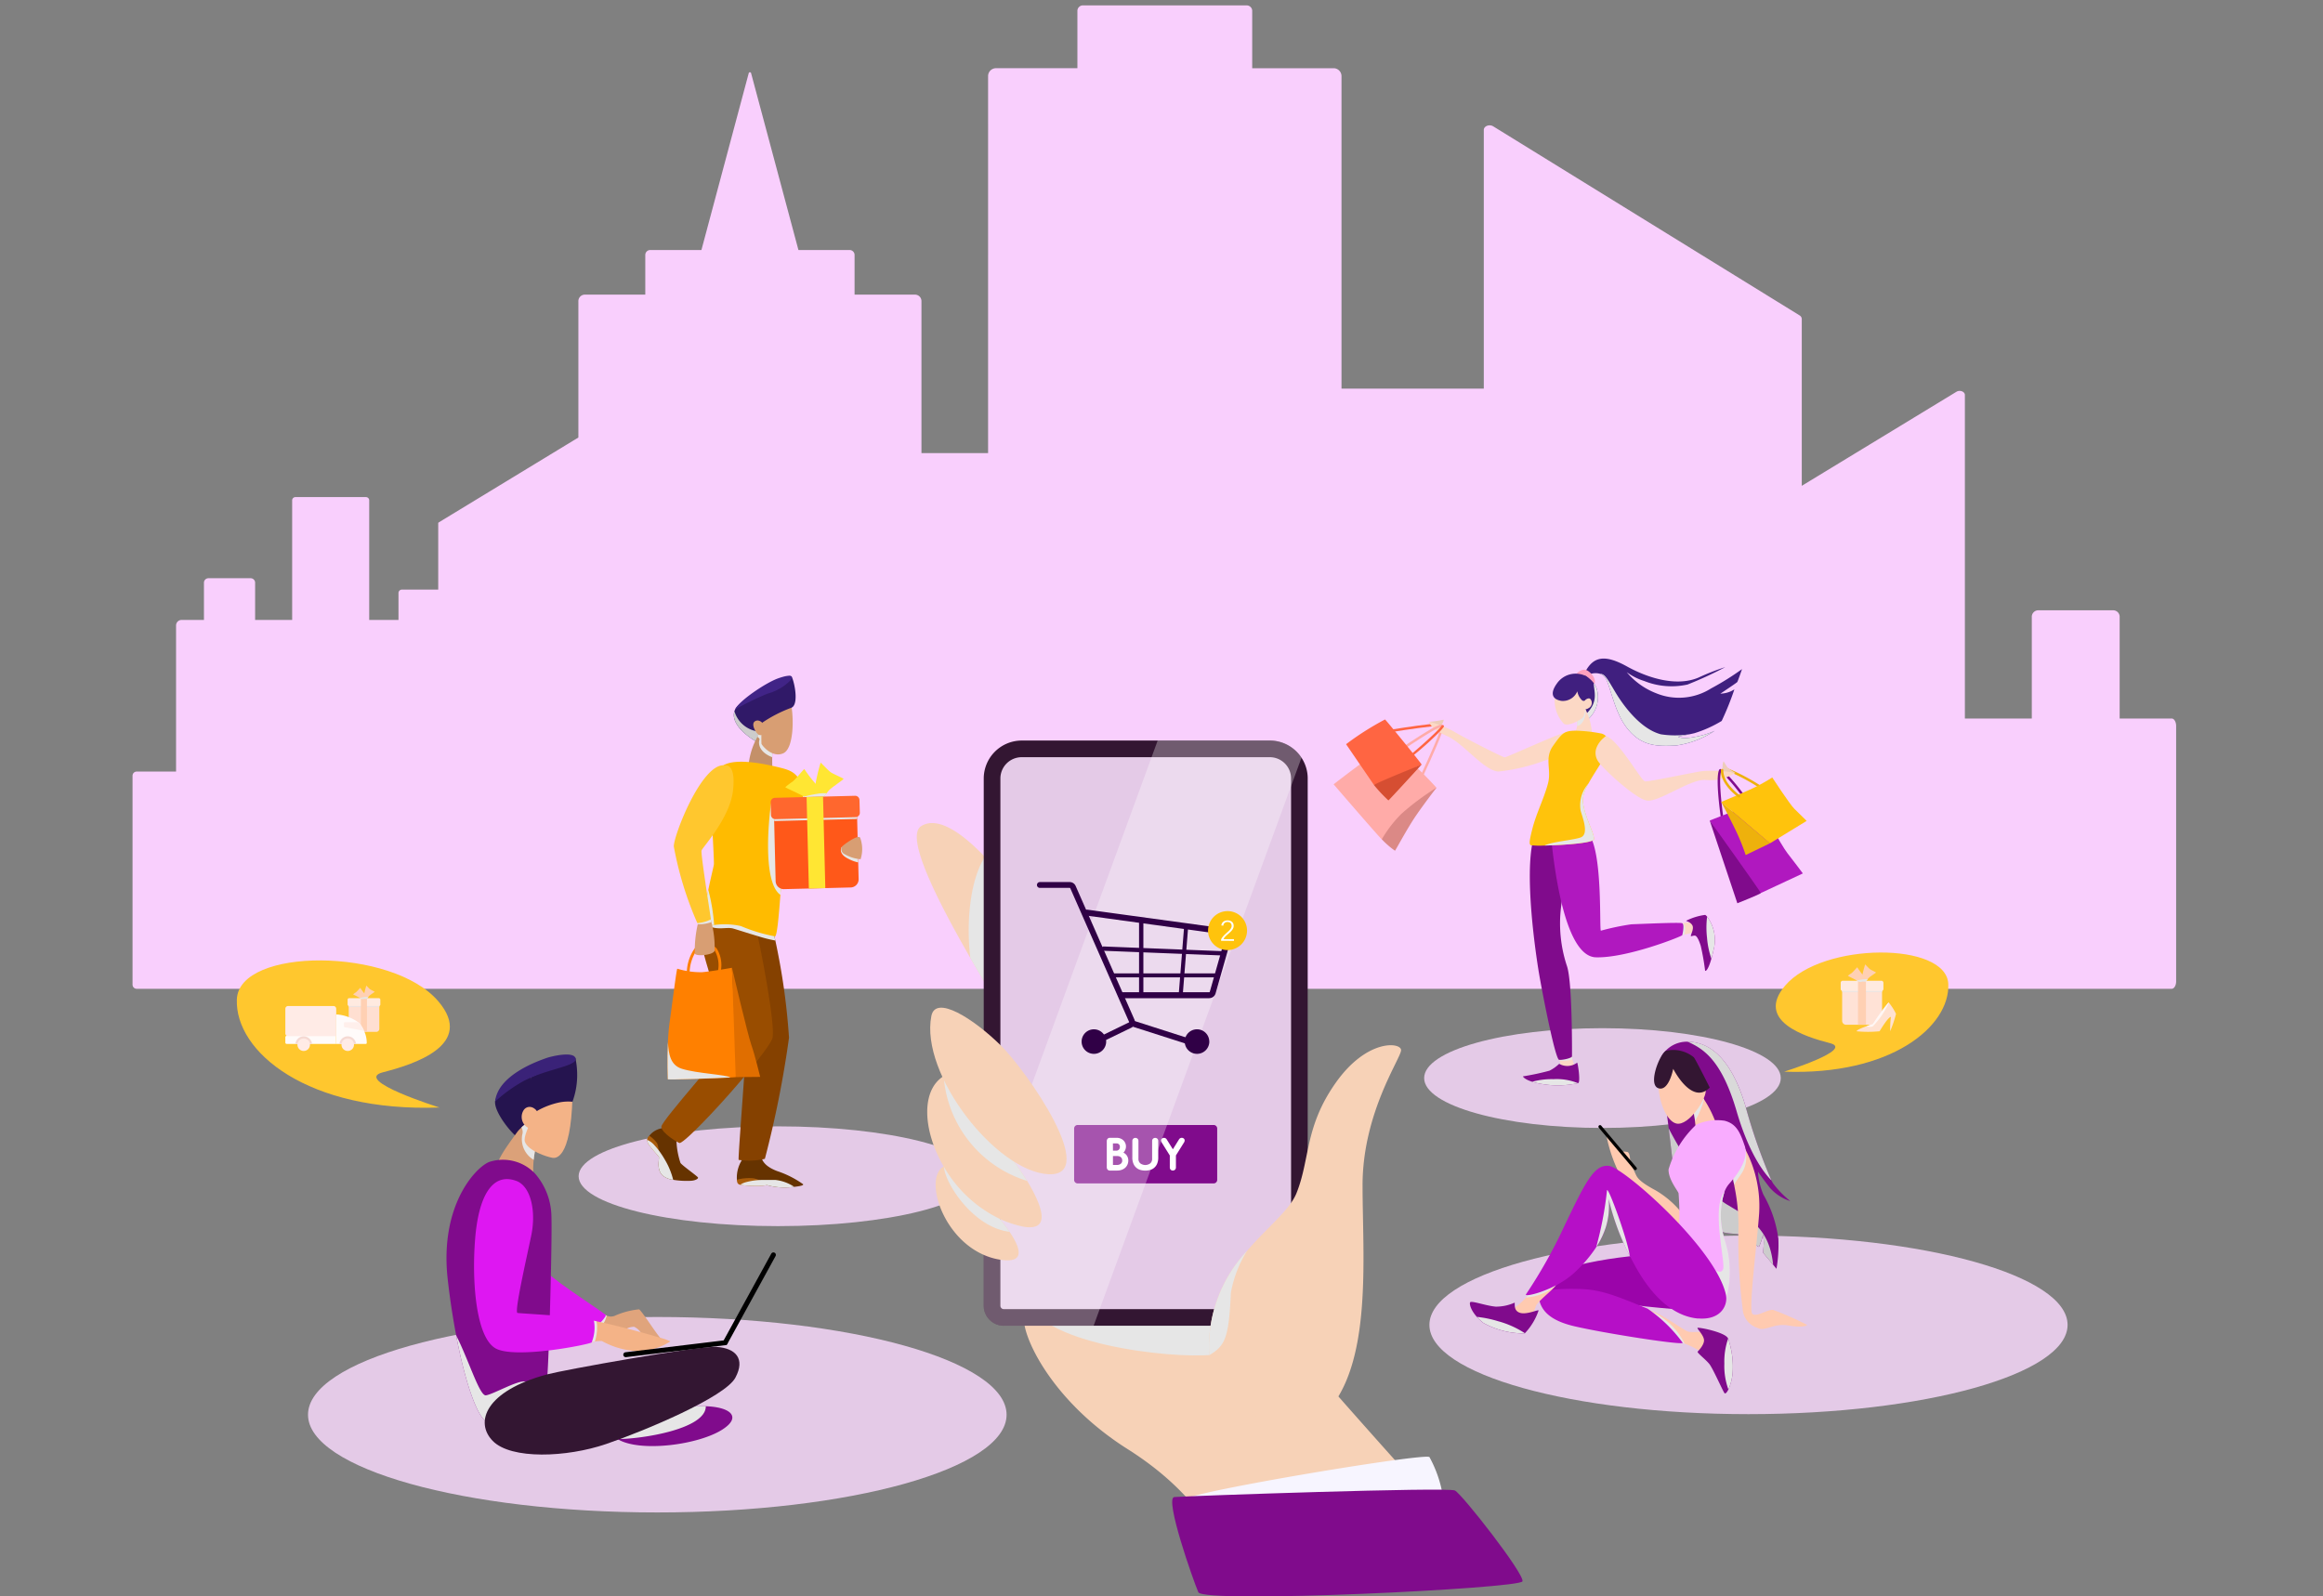 <svg xmlns="http://www.w3.org/2000/svg" xmlns:xlink="http://www.w3.org/1999/xlink" width="215.245" height="147.958" viewBox="0 0 215.245 147.958">
  <rect x="0" y="0" width="215.245" height="147.958" fill="#808080" stroke="none"/>
  <defs>
    <clipPath id="clip-path">
      <rect id="Rectangle_33187" data-name="Rectangle 33187" width="5.926" height="14.535" fill="none"/>
    </clipPath>
    <clipPath id="clip-path-2">
      <rect id="Rectangle_33186" data-name="Rectangle 33186" width="18.599" height="8.807" fill="none"/>
    </clipPath>
    <clipPath id="clip-path-3">
      <rect id="Rectangle_33188" data-name="Rectangle 33188" width="29.442" height="54.238" fill="none"/>
    </clipPath>
    <clipPath id="clip-path-4">
      <rect id="Rectangle_33189" data-name="Rectangle 33189" width="7.179" height="6.607" fill="none"/>
    </clipPath>
    <clipPath id="clip-path-5">
      <rect id="Rectangle_33190" data-name="Rectangle 33190" width="7.749" height="9.831" fill="none"/>
    </clipPath>
    <clipPath id="clip-path-6">
      <rect id="Rectangle_33192" data-name="Rectangle 33192" width="1.568" height="3.537" fill="none"/>
    </clipPath>
    <clipPath id="clip-path-7">
      <rect id="Rectangle_33193" data-name="Rectangle 33193" width="1.311" height="1.06" fill="none"/>
    </clipPath>
    <clipPath id="clip-path-8">
      <rect id="Rectangle_33194" data-name="Rectangle 33194" width="6.502" height="8.088" fill="none"/>
    </clipPath>
    <clipPath id="clip-path-9">
      <rect id="Rectangle_33195" data-name="Rectangle 33195" width="8.771" height="3.046" fill="none"/>
    </clipPath>
    <clipPath id="clip-path-10">
      <rect id="Rectangle_33196" data-name="Rectangle 33196" width="0.654" height="2.001" fill="none"/>
    </clipPath>
    <clipPath id="clip-path-11">
      <rect id="Rectangle_33197" data-name="Rectangle 33197" width="1.145" height="2.185" fill="none"/>
    </clipPath>
    <clipPath id="clip-path-12">
      <rect id="Rectangle_33198" data-name="Rectangle 33198" width="9.682" height="12.648" fill="none"/>
    </clipPath>
    <clipPath id="clip-path-13">
      <rect id="Rectangle_33199" data-name="Rectangle 33199" width="3.561" height="3.106" fill="none"/>
    </clipPath>
    <clipPath id="clip-path-14">
      <rect id="Rectangle_33200" data-name="Rectangle 33200" width="1.272" height="3.663" fill="none"/>
    </clipPath>
    <clipPath id="clip-path-15">
      <rect id="Rectangle_33201" data-name="Rectangle 33201" width="2.93" height="1.33" fill="none"/>
    </clipPath>
    <clipPath id="clip-path-16">
      <rect id="Rectangle_33202" data-name="Rectangle 33202" width="1.803" height="10.292" fill="none"/>
    </clipPath>
    <clipPath id="clip-path-17">
      <rect id="Rectangle_33203" data-name="Rectangle 33203" width="7.782" height="12.854" fill="none"/>
    </clipPath>
    <clipPath id="clip-path-18">
      <rect id="Rectangle_33204" data-name="Rectangle 33204" width="0.796" height="4.709" fill="none"/>
    </clipPath>
    <clipPath id="clip-path-19">
      <rect id="Rectangle_33205" data-name="Rectangle 33205" width="4.449" height="1.533" fill="none"/>
    </clipPath>
    <clipPath id="clip-path-20">
      <rect id="Rectangle_33206" data-name="Rectangle 33206" width="3.106" height="6.088" fill="none"/>
    </clipPath>
    <clipPath id="clip-path-21">
      <rect id="Rectangle_33207" data-name="Rectangle 33207" width="3.243" height="2.845" fill="none"/>
    </clipPath>
    <clipPath id="clip-path-22">
      <rect id="Rectangle_33208" data-name="Rectangle 33208" width="1.426" height="2.401" fill="none"/>
    </clipPath>
    <clipPath id="clip-path-23">
      <rect id="Rectangle_33209" data-name="Rectangle 33209" width="6.267" height="1.885" fill="none"/>
    </clipPath>
    <clipPath id="clip-path-24">
      <rect id="Rectangle_33210" data-name="Rectangle 33210" width="2.221" height="8.679" fill="none"/>
    </clipPath>
    <clipPath id="clip-path-25">
      <rect id="Rectangle_33211" data-name="Rectangle 33211" width="1.609" height="1.427" fill="none"/>
    </clipPath>
    <clipPath id="clip-path-26">
      <rect id="Rectangle_33212" data-name="Rectangle 33212" width="0.88" height="3.257" fill="none"/>
    </clipPath>
    <clipPath id="clip-path-27">
      <rect id="Rectangle_33213" data-name="Rectangle 33213" width="1.265" height="0.612" fill="none"/>
    </clipPath>
    <clipPath id="clip-path-28">
      <rect id="Rectangle_33214" data-name="Rectangle 33214" width="7.709" height="1.618" fill="none"/>
    </clipPath>
    <clipPath id="clip-path-29">
      <rect id="Rectangle_33215" data-name="Rectangle 33215" width="2.093" height="0.574" fill="none"/>
    </clipPath>
    <clipPath id="clip-path-30">
      <rect id="Rectangle_33216" data-name="Rectangle 33216" width="5.824" height="3.456" fill="none"/>
    </clipPath>
    <clipPath id="clip-path-31">
      <rect id="Rectangle_33217" data-name="Rectangle 33217" width="5.007" height="0.706" fill="none"/>
    </clipPath>
    <clipPath id="clip-path-32">
      <rect id="Rectangle_33218" data-name="Rectangle 33218" width="2.412" height="3.708" fill="none"/>
    </clipPath>
    <clipPath id="clip-path-33">
      <rect id="Rectangle_33219" data-name="Rectangle 33219" width="1.259" height="3.431" fill="none"/>
    </clipPath>
    <clipPath id="clip-path-34">
      <rect id="Rectangle_33220" data-name="Rectangle 33220" width="0.803" height="1.676" fill="none"/>
    </clipPath>
    <clipPath id="clip-path-35">
      <rect id="Rectangle_33221" data-name="Rectangle 33221" width="1.202" height="0.63" fill="none"/>
    </clipPath>
    <clipPath id="clip-path-36">
      <rect id="Rectangle_33222" data-name="Rectangle 33222" width="0.831" height="1.198" fill="none"/>
    </clipPath>
    <clipPath id="clip-path-37">
      <rect id="Rectangle_33223" data-name="Rectangle 33223" width="10.631" height="6.678" fill="none"/>
    </clipPath>
    <clipPath id="clip-path-38">
      <rect id="Rectangle_33224" data-name="Rectangle 33224" width="0.761" height="3.9" fill="none"/>
    </clipPath>
    <clipPath id="clip-path-39">
      <rect id="Rectangle_33225" data-name="Rectangle 33225" width="4.241" height="0.569" fill="none"/>
    </clipPath>
    <clipPath id="clip-path-40">
      <rect id="Rectangle_33226" data-name="Rectangle 33226" width="4.583" height="5.748" fill="none"/>
    </clipPath>
    <clipPath id="clip-path-41">
      <rect id="Rectangle_33227" data-name="Rectangle 33227" width="3.7" height="0.698" fill="none"/>
    </clipPath>
    <clipPath id="clip-path-42">
      <rect id="Rectangle_33229" data-name="Rectangle 33229" width="2.835" height="0.534" fill="none"/>
    </clipPath>
    <clipPath id="clip-path-43">
      <rect id="Rectangle_33231" data-name="Rectangle 33231" width="3.526" height="9.644" fill="none"/>
    </clipPath>
    <clipPath id="clip-path-44">
      <rect id="Rectangle_33228" data-name="Rectangle 33228" width="1.01" height="0.263" fill="none"/>
    </clipPath>
    <clipPath id="clip-path-45">
      <rect id="Rectangle_33230" data-name="Rectangle 33230" width="0.773" height="0.201" fill="none"/>
    </clipPath>
  </defs>
  <g id="Group_26736" data-name="Group 26736" transform="translate(0 0.5)">
    <path id="Union_1" data-name="Union 1" d="M169.3,91.141H.374a.385.385,0,0,1-.374-.4V71.409a.385.385,0,0,1,.374-.4H4.033V57.481a.512.512,0,0,1,.5-.526H6.617V53.517a.416.416,0,0,1,.4-.427h3.941a.416.416,0,0,1,.4.427v3.438H14.79V45.881a.3.3,0,0,1,.293-.31h6.553a.3.3,0,0,1,.293.31V56.956h2.713V54.47a.317.317,0,0,1,.308-.326h3.374V48a.107.107,0,0,1,.056-.089l12.931-7.864V27.426a.6.6,0,0,1,.586-.62H47.51V23.145a.462.462,0,0,1,.449-.475h4.753L57.1,6.263a.115.115,0,0,1,.209,0L61.7,22.67h4.753a.463.463,0,0,1,.449.475v3.661h5.612a.6.6,0,0,1,.586.62V41.493h6.174V6.574a.733.733,0,0,1,.712-.753h7.563V.523A.509.509,0,0,1,88.037,0h15.215a.509.509,0,0,1,.494.523v5.3h7.562a.733.733,0,0,1,.712.753V35.518h13.185V11.542c0-.354.516-.553.87-.335l28.386,17.521a.4.4,0,0,1,.207.335V44.526L169,35.808c.32-.194.782-.014.782.3V66.093h6.2V56.683a.6.6,0,0,1,.586-.621h6.968a.6.6,0,0,1,.587.621v9.409h4.819c.229,0,.414.309.414.691V90.45c0,.381-.186.691-.414.691Z" transform="translate(12.281)" fill="#f9cffd" stroke="rgba(0,0,0,0)" stroke-width="1"/>
    <path id="Path_44277" data-name="Path 44277" d="M402.693,679.2c0,2.553-8.269,4.623-18.469,4.623s-18.469-2.07-18.469-4.623,8.269-4.624,18.469-4.624,18.469,2.07,18.469,4.624" transform="translate(-312.14 -570.686)" fill="#e4cae7"/>
    <path id="Path_44278" data-name="Path 44278" d="M626.579,545s-18.854,4.039-19.394,3.772-2.066-4.042-8.171-7.9-8.979-8.889-9.517-11.315,1.8-21.908,1.258-23.523c-.166-.5-1.526-2.679-3.249-5.517-.956-1.579-2.027-3.363-3.066-5.171-3.173-5.519-6.049-11.274-4.55-12.211,1.652-1.032,4.105.964,5.894,2.847a29.312,29.312,0,0,1,2.278,2.721s.818,1.406,2.115,3.64c4.743,8.174,15.875,27.429,16.652,29.4C607.812,524.26,626.579,545,626.579,545" transform="translate(-494.534 -407.072)" fill="#f7d2b7"/>
    <g id="Group_26580" data-name="Group 26580" transform="translate(89.759 78.911)" style="mix-blend-mode: multiply;isolation: isolate">
      <g id="Group_26579" data-name="Group 26579">
        <g id="Group_26578" data-name="Group 26578" clip-path="url(#clip-path)">
          <path id="Path_44280" data-name="Path 44280" d="M615.525,518.733c-.956-1.579-2.027-3.363-3.066-5.171-.377-3.261-.056-7.1,1.343-9.364a29.379,29.379,0,0,1,2.278,2.72l2.115,3.64c.321,2.543-1.158,6.96-2.669,8.174" transform="translate(-612.313 -504.198)" fill="#e6e6e6"/>
        </g>
      </g>
    </g>
    <g id="Group_26577" data-name="Group 26577" transform="translate(95.985 116.314)" style="mix-blend-mode: multiply;isolation: isolate">
      <g id="Group_26576" data-name="Group 26576">
        <g id="Group_26575" data-name="Group 26575" clip-path="url(#clip-path-2)">
          <path id="Path_44279" data-name="Path 44279" d="M654.787,764.275c3.245,3.528,15.9,4.464,17.526,3.572s-.33-4.869,1.009-7.789-18.534,4.218-18.534,4.218" transform="translate(-654.787 -759.355)" fill="#e6e6e6"/>
        </g>
      </g>
    </g>
    <path id="Path_44281" data-name="Path 44281" d="M651.826,434.191V481.4a3.523,3.523,0,0,1-3.514,3.514H623.66a1.862,1.862,0,0,1-1.852-1.852V434.191a3.525,3.525,0,0,1,3.514-3.514h22.991a3.514,3.514,0,0,1,2.937,1.591,3.478,3.478,0,0,1,.577,1.922" transform="translate(-530.657 -362.544)" fill="#331632"/>
    <path id="Path_44282" data-name="Path 44282" d="M632.645,492.352a.293.293,0,0,1-.172-.055.314.314,0,0,1-.136-.253V443.17a1.973,1.973,0,0,1,1.971-1.971H657.3a1.973,1.973,0,0,1,1.971,1.971v47.21a1.973,1.973,0,0,1-1.971,1.971Z" transform="translate(-539.642 -371.523)" fill="#e4cae7"/>
    <path id="Path_44283" data-name="Path 44283" d="M691.908,679.145H679.3a.328.328,0,0,1-.328-.328v-4.76a.328.328,0,0,1,.328-.328h12.6a.328.328,0,0,1,.328.328v4.76a.328.328,0,0,1-.328.328" transform="translate(-579.445 -569.967)" fill="#800b8c"/>
    <path id="Path_44284" data-name="Path 44284" d="M700.33,682.792a.212.212,0,0,1,.044-.135.171.171,0,0,1,.142-.055h.613a.846.846,0,0,1,.328.06.707.707,0,0,1,.237.156.673.673,0,0,1,.144.217.626.626,0,0,1,.049.239.7.7,0,0,1-.109.4.525.525,0,0,1-.283.219v.008a.621.621,0,0,1,.237.071.723.723,0,0,1,.194.15.679.679,0,0,1,.131.214.716.716,0,0,1,.047.261.816.816,0,0,1-.061.314.768.768,0,0,1-.178.261.86.86,0,0,1-.288.18,1.077,1.077,0,0,1-.393.067h-.668a.17.17,0,0,1-.142-.055.211.211,0,0,1-.044-.134Zm.348,1h.4a.447.447,0,0,0,.346-.13.459.459,0,0,0,.121-.324.448.448,0,0,0-.111-.312.441.441,0,0,0-.344-.123h-.407Zm0,1.324h.49a.627.627,0,0,0,.423-.142.475.475,0,0,0,.166-.379.543.543,0,0,0-.037-.2.461.461,0,0,0-.113-.166.533.533,0,0,0-.18-.111.687.687,0,0,0-.243-.04h-.506Z" transform="translate(-597.668 -577.539)" fill="#fff"/>
    <path id="Path_44285" data-name="Path 44285" d="M700.545,684.887h-.668a.274.274,0,0,1-.229-.1.318.318,0,0,1-.067-.2v-2.435a.32.32,0,0,1,.067-.2.274.274,0,0,1,.229-.1h.613a.959.959,0,0,1,.37.068.823.823,0,0,1,.273.181.787.787,0,0,1,.167.253.742.742,0,0,1,.058.281.813.813,0,0,1-.127.458.7.7,0,0,1-.109.129l.024.012a.835.835,0,0,1,.223.173.793.793,0,0,1,.152.248.828.828,0,0,1,.055.3.927.927,0,0,1-.069.356.883.883,0,0,1-.2.3.978.978,0,0,1-.325.2,1.188,1.188,0,0,1-.433.075m-.668-2.814a.082.082,0,0,0-.056.013.1.1,0,0,0-.02.066v2.435a.1.1,0,0,0,.02.067.082.082,0,0,0,.056.014h.668a.965.965,0,0,0,.353-.06.753.753,0,0,0,.252-.156.664.664,0,0,0,.153-.224.706.706,0,0,0,.053-.272.6.6,0,0,0-.04-.221.561.561,0,0,0-.109-.179.615.615,0,0,0-.164-.127.513.513,0,0,0-.2-.059l-.049,0,.029.01a.646.646,0,0,1,.217.134.574.574,0,0,1,.139.205.657.657,0,0,1,.045.242.582.582,0,0,1-.2.463.736.736,0,0,1-.495.169h-.6v-1.259h.616a.876.876,0,0,1,.2.022v-.162a.616.616,0,0,1-.313.075h-.505v-1.109h.517a.546.546,0,0,1,.425.159.557.557,0,0,1,.139.386.568.568,0,0,1-.15.4.482.482,0,0,1-.075.066l.039-.016a.413.413,0,0,0,.224-.175.6.6,0,0,0,.09-.337.514.514,0,0,0-.041-.2.571.571,0,0,0-.121-.182.6.6,0,0,0-.2-.131.741.741,0,0,0-.286-.051Zm.272,2.294h.38a.517.517,0,0,0,.352-.116.367.367,0,0,0,.128-.3.432.432,0,0,0-.03-.161.35.35,0,0,0-.086-.127.424.424,0,0,0-.143-.088.58.58,0,0,0-.2-.032h-.4Zm0-1.324h.286a.341.341,0,0,0,.265-.095.35.35,0,0,0,.091-.25.3.3,0,0,0-.345-.325h-.3Z" transform="translate(-597.029 -576.9)" fill="#fff"/>
    <path id="Path_44286" data-name="Path 44286" d="M716.491,682.786a.184.184,0,0,1,.047-.134.189.189,0,0,1,.253,0,.184.184,0,0,1,.048.134v1.641a.644.644,0,0,0,.206.508.884.884,0,0,0,1.075,0,.644.644,0,0,0,.206-.508v-1.641a.184.184,0,0,1,.047-.134.189.189,0,0,1,.253,0,.183.183,0,0,1,.047.134V684.3a1.341,1.341,0,0,1-.1.567.881.881,0,0,1-.615.507,1.575,1.575,0,0,1-.747,0,.88.88,0,0,1-.615-.507,1.336,1.336,0,0,1-.1-.567Z" transform="translate(-611.46 -577.54)" fill="#fff"/>
    <path id="Path_44287" data-name="Path 44287" d="M716.943,684.9a1.739,1.739,0,0,1-.4-.048.989.989,0,0,1-.689-.567,1.446,1.446,0,0,1-.113-.614v-1.512a.29.29,0,0,1,.078-.211.3.3,0,0,1,.41,0,.29.29,0,0,1,.079.211v1.641a.535.535,0,0,0,.169.426.775.775,0,0,0,.929,0,.534.534,0,0,0,.169-.426v-1.641a.29.29,0,0,1,.079-.211.3.3,0,0,1,.41,0,.291.291,0,0,1,.078.211v1.512a1.451,1.451,0,0,1-.113.614.99.99,0,0,1-.689.567,1.743,1.743,0,0,1-.4.048m-.917-2.814a.058.058,0,0,0-.048.016s-.016.016-.016.057v1.512a1.239,1.239,0,0,0,.092.52.769.769,0,0,0,.54.447,1.478,1.478,0,0,0,.7,0,.77.77,0,0,0,.54-.447,1.239,1.239,0,0,0,.092-.52v-1.512c0-.041-.012-.053-.016-.057a.058.058,0,0,0-.048-.016.06.06,0,0,0-.048.016s-.016.016-.016.057v1.641a.752.752,0,0,1-.242.591.993.993,0,0,1-1.221,0,.752.752,0,0,1-.243-.591v-1.641c0-.041-.012-.053-.016-.057a.059.059,0,0,0-.048-.015" transform="translate(-610.821 -576.909)" fill="#fff"/>
    <path id="Path_44288" data-name="Path 44288" d="M735.456,684.1l-.755-1.209a.283.283,0,0,1-.055-.144.125.125,0,0,1,.046-.1.172.172,0,0,1,.113-.037.208.208,0,0,1,.091.021.22.22,0,0,1,.083.088l.652,1.046.652-1.046a.219.219,0,0,1,.083-.088.208.208,0,0,1,.091-.021.173.173,0,0,1,.113.037.125.125,0,0,1,.046.1.283.283,0,0,1-.055.144L735.8,684.1v1.139a.184.184,0,0,1-.047.134.189.189,0,0,1-.253,0,.184.184,0,0,1-.047-.134Z" transform="translate(-626.954 -577.54)" fill="#fff"/>
    <path id="Path_44289" data-name="Path 44289" d="M734.991,684.886a.278.278,0,0,1-.205-.081.29.29,0,0,1-.079-.211v-1.107l-.738-1.182a.378.378,0,0,1-.072-.2.234.234,0,0,1,.086-.188.3.3,0,0,1,.321-.029.322.322,0,0,1,.129.13l.558.895.559-.9a.317.317,0,0,1,.127-.128.3.3,0,0,1,.321.029.234.234,0,0,1,.086.188.382.382,0,0,1-.073.2l-.737,1.181v1.107a.29.29,0,0,1-.079.211.278.278,0,0,1-.205.081m-.826-2.814a.062.062,0,0,0-.043.013c-.005.02,0,.045.033.1l.772,1.237v1.171a.081.081,0,0,0,.016.057s.015.015.048.015a.058.058,0,0,0,.048-.015.082.082,0,0,0,.016-.057v-1.171l.772-1.235a.19.19,0,0,0,.039-.086c-.018-.036-.052-.039-.091-.02,0,0-.015.008-.037.045l-.746,1.2-.745-1.195c-.024-.04-.038-.047-.039-.047a.093.093,0,0,0-.042-.01" transform="translate(-626.315 -576.899)" fill="#fff"/>
    <path id="Path_44290" data-name="Path 44290" d="M778.391,636.295c0,6.733.944,16.567-3.434,21.146-4.159,4.349-10.1-2.426-10.741-5.422a2.3,2.3,0,0,1-.056-.438,13.045,13.045,0,0,1,3.521-9.206c1.886-2.195,3.944-3.767,4.582-5.341,1.28-3.166.74-6.127,3.636-10.235s6.061-3.772,6.061-3.032-3.57,5.791-3.57,12.527" transform="translate(-652.138 -526.94)" fill="#f7d2b7"/>
    <g id="Group_26583" data-name="Group 26583" transform="translate(91.151 68.133)" opacity="0.3">
      <g id="Group_26582" data-name="Group 26582">
        <g id="Group_26581" data-name="Group 26581" clip-path="url(#clip-path-3)">
          <path id="Path_44291" data-name="Path 44291" d="M651.25,432.268l-.966,2.638-17.732,48.466-.562,1.543h-8.33a1.862,1.862,0,0,1-1.852-1.852v-8.332l1.543-4.217L637.36,432.22l.565-1.543h10.388a3.514,3.514,0,0,1,2.937,1.591" transform="translate(-621.808 -430.677)" fill="#fff"/>
        </g>
      </g>
    </g>
    <path id="Path_44292" data-name="Path 44292" d="M597.519,707.814c-5.13-.7-7.415-7.529-5.361-8.658a.051.051,0,0,1,.015-.01,1.28,1.28,0,0,1,.409-.131,56.009,56.009,0,0,1,4.777,5c.331.407.635.808.893,1.188,1.112,1.643,1.372,2.9-.733,2.611" transform="translate(-504.713 -591.546)" fill="#f7d2b7"/>
    <g id="Group_26586" data-name="Group 26586" transform="translate(87.457 107.05)" style="mix-blend-mode: multiply;isolation: isolate">
      <g id="Group_26585" data-name="Group 26585">
        <g id="Group_26584" data-name="Group 26584" clip-path="url(#clip-path-4)">
          <path id="Path_44293" data-name="Path 44293" d="M603.539,702.2a9.952,9.952,0,0,1-1.745-.618c.331.406.635.808.893,1.187-3.232-.363-5.93-4.324-6.076-6.015v0a.217.217,0,0,0,0-.039.821.821,0,0,1,.119-.55s6.624,4.511,7.057,6.093c-.08-.015-.161-.034-.246-.056" transform="translate(-596.606 -696.16)" fill="#e6e6e6"/>
        </g>
      </g>
    </g>
    <path id="Path_44294" data-name="Path 44294" d="M594.813,656.07c-.08-.015-.161-.034-.246-.056a9.96,9.96,0,0,1-1.745-.618,11.985,11.985,0,0,1-5.183-4.828v0c0-.01-.012-.019-.017-.029-1.93-3.3-2.144-7.052-.007-8.378.066-.041.132-.078.2-.114a83.578,83.578,0,0,1,7.544,9.831c1.611,2.7,2.129,4.76-.548,4.2" transform="translate(-500.177 -542.927)" fill="#f7d2b7"/>
    <g id="Group_26589" data-name="Group 26589" transform="translate(87.434 99.118)" style="mix-blend-mode: multiply;isolation: isolate">
      <g id="Group_26588" data-name="Group 26588">
        <g id="Group_26587" data-name="Group 26587" clip-path="url(#clip-path-5)">
          <path id="Path_44295" data-name="Path 44295" d="M604.2,651.875a11,11,0,0,1-7.745-9.717c.066-.041.131-.078.2-.114a83.58,83.58,0,0,1,7.544,9.831" transform="translate(-596.451 -642.044)" fill="#e6e6e6"/>
        </g>
      </g>
    </g>
    <path id="Path_44296" data-name="Path 44296" d="M588.075,600.346c-1.066,5.42,6.028,14.431,10.854,14.665,4.793.233-1.974-9.537-4.463-11.976s-6-4.685-6.391-2.689" transform="translate(-501.777 -506.685)" fill="#f7d2b7"/>
    <path id="Path_44297" data-name="Path 44297" d="M749.177,887.41c.741-.741,22.223-4.31,22.628-3.906a11.221,11.221,0,0,1,1.279,3.839c0,.741-23.907.067-23.907.067" transform="translate(-639.355 -748.964)" fill="#f7f5ff"/>
    <path id="Path_44298" data-name="Path 44298" d="M741.129,904.967c1.411-.1,25.321-.943,25.995-.606s6.465,7.745,6.263,8.418-29.564,2.088-30.035,1.01-3.165-8.755-2.222-8.822" transform="translate(-632.317 -766.723)" fill="#800b8c"/>
    <path id="Path_44299" data-name="Path 44299" d="M661.09,535.132a.27.27,0,0,1-.118-.513l2.984-1.449a.04.04,0,0,0,.025-.05l-5.449-12.391a.062.062,0,0,0-.057-.031h-2.761a.27.27,0,0,1,0-.54h2.761a.6.6,0,0,1,.551.354l5.449,12.391a.578.578,0,0,1-.283.752l-2.984,1.449a.268.268,0,0,1-.117.027" transform="translate(-559.362 -438.909)" fill="#300046"/>
    <rect id="Rectangle_33191" data-name="Rectangle 33191" width="0.553" height="5.547" transform="matrix(0.305, -0.952, 0.952, 0.305, 104.961, 94.652)" fill="#300046"/>
    <path id="Path_44300" data-name="Path 44300" d="M696.765,545.8h-8.137a.277.277,0,1,1,0-.553h8.137a.053.053,0,0,0,.051-.038l1.487-5.233a.052.052,0,0,0-.007-.043.053.053,0,0,0-.037-.024L685.4,538.143a.276.276,0,1,1,.075-.548l12.864,1.761a.606.606,0,0,1,.5.766l-1.487,5.233a.608.608,0,0,1-.583.44" transform="translate(-584.719 -453.787)" fill="#300046"/>
    <path id="Path_44301" data-name="Path 44301" d="M711.928,578.251h-9.562a.184.184,0,0,1,0-.369h9.562a.184.184,0,1,1,0,.369" transform="translate(-599.249 -488.17)" fill="#300046"/>
    <path id="Path_44302" data-name="Path 44302" d="M707.648,561.72h-.008l-11.105-.44a.2.2,0,0,1-.191-.207.192.192,0,0,1,.206-.191l11.106.44a.2.2,0,0,1-.008.4" transform="translate(-594.267 -473.663)" fill="#300046"/>
    <path id="Path_44303" data-name="Path 44303" d="M720.2,550.49a.2.2,0,0,1-.2-.2v-6.727a.2.2,0,1,1,.4,0v6.727a.2.2,0,0,1-.2.2" transform="translate(-614.457 -458.713)" fill="#300046"/>
    <path id="Path_44304" data-name="Path 44304" d="M745.291,553.876h-.015a.19.19,0,0,1-.175-.2l.491-6.159a.188.188,0,0,1,.2-.175.19.19,0,0,1,.174.205l-.491,6.159a.19.19,0,0,1-.189.175" transform="translate(-635.876 -462.102)" fill="#300046"/>
    <path id="Path_44305" data-name="Path 44305" d="M685.962,614.381a1.137,1.137,0,1,0-1.137,1.137,1.137,1.137,0,0,0,1.137-1.137" transform="translate(-583.467 -518.348)" fill="#300046"/>
    <path id="Path_44306" data-name="Path 44306" d="M751.133,614.381A1.137,1.137,0,1,0,750,615.517a1.137,1.137,0,0,0,1.137-1.137" transform="translate(-639.084 -518.348)" fill="#300046"/>
    <path id="Path_44307" data-name="Path 44307" d="M767.209,540.322a1.806,1.806,0,1,0-1.806,1.806,1.806,1.806,0,0,0,1.806-1.806" transform="translate(-651.661 -454.575)" fill="#ffc30c"/>
    <path id="Path_44308" data-name="Path 44308" d="M771.849,546.271v-.13A.953.953,0,0,1,772,545.9a2.592,2.592,0,0,1,.2-.217q.109-.1.221-.2a2.672,2.672,0,0,0,.2-.189,1.05,1.05,0,0,0,.146-.194.414.414,0,0,0,.057-.208.421.421,0,0,0-.028-.161.3.3,0,0,0-.08-.114.334.334,0,0,0-.122-.067.533.533,0,0,0-.158-.022.4.4,0,0,0-.26.086.367.367,0,0,0-.124.253l-.183-.018a.567.567,0,0,1,.052-.183.474.474,0,0,1,.111-.149.511.511,0,0,1,.173-.1.69.69,0,0,1,.236-.037.792.792,0,0,1,.237.033.516.516,0,0,1,.18.1.413.413,0,0,1,.114.157.549.549,0,0,1,.04.215.528.528,0,0,1-.033.188.779.779,0,0,1-.089.169,1.15,1.15,0,0,1-.129.155q-.074.075-.154.146l-.161.14q-.082.069-.154.14a1.562,1.562,0,0,0-.13.143.638.638,0,0,0-.091.15h.97v.16Z" transform="translate(-658.703 -459.577)" fill="#fff"/>
    <path id="Path_44309" data-name="Path 44309" d="M259.42,804.185c0,5-14.49,9.057-32.364,9.057s-32.364-4.055-32.364-9.057,14.49-9.057,32.364-9.057,32.364,4.055,32.364,9.057" transform="translate(-166.152 -673.57)" fill="#e4cae7"/>
    <path id="Path_44310" data-name="Path 44310" d="M315.042,649.148c-.569-.346-2.193-2.337-2.11-3.338s3.014-2.356,3.293-2.244a9.465,9.465,0,0,1,.949,3.718,15.669,15.669,0,0,1-2.132,1.864" transform="translate(-267.057 -544.22)" fill="#25144f"/>
    <path id="Path_44311" data-name="Path 44311" d="M318.221,672.742c-.054.272-.129.59-.214.972a11.373,11.373,0,0,0-.218,1.307c-.082.815-.025,1.293-.05,1.44-.032.21-3.194-.3-3.3-.893s1.454-2.6,1.865-3.183a3.85,3.85,0,0,1,.354-.368,2.134,2.134,0,0,1,.868-.532.778.778,0,0,1,.286-.025c.532.061.582.4.414,1.282" transform="translate(-268.337 -568.026)" fill="#dba179"/>
    <g id="Group_26592" data-name="Group 26592" transform="translate(48.316 103.458)" style="mix-blend-mode: multiply;isolation: isolate">
      <g id="Group_26591" data-name="Group 26591">
        <g id="Group_26590" data-name="Group 26590" clip-path="url(#clip-path-6)">
          <path id="Path_44312" data-name="Path 44312" d="M331.169,672.912c-.054.272-.129.59-.214.972a11.384,11.384,0,0,0-.218,1.307,2.231,2.231,0,0,1-1.054-2.365.822.822,0,0,0-.082-.639,2.133,2.133,0,0,1,.868-.532c.161.236.375.665.7,1.257" transform="translate(-329.601 -671.655)" fill="#e6e6e6"/>
        </g>
      </g>
    </g>
    <path id="Path_44313" data-name="Path 44313" d="M336.034,655.66c-.164,5.805-1.6,5.625-1.861,5.582-.5-.084-2.248-.64-2.545-1.489s1.935-4.168,1.965-4.212,2.441.119,2.441.119" transform="translate(-282.991 -554.438)" fill="#f4b387"/>
    <path id="Path_44314" data-name="Path 44314" d="M331.5,663.157c-.484-1.109-1.258-.96-1.511-.543a1.155,1.155,0,0,0,.945,1.771c1.057.067.566-1.228.566-1.228" transform="translate(-281.473 -560.216)" fill="#f4b387"/>
    <path id="Path_44315" data-name="Path 44315" d="M379.759,792.795c-.039-.061-.2-.289-.389-.518a1.474,1.474,0,0,0-.582-.486,1.5,1.5,0,0,0-.664.154,1.8,1.8,0,0,1-.754.182,14.744,14.744,0,0,1-1.854-.479c-.057-.018-.107-.039-.157-.057a.906.906,0,0,1-.343-.189.052.052,0,0,1-.007-.022.14.14,0,0,1,.029-.132s0,0,0-.007,0-.007.007-.011c.075.011.154.029.239.043a.5.5,0,0,0-.1-.193,4.789,4.789,0,0,1,.722-.486c.136.064.239.121.336.161a.942.942,0,0,0,.814-.014,7.27,7.27,0,0,1,2.186-.568c.225.107,1.493,2.1,1.951,2.629q.107.123.15.129a7.7,7.7,0,0,1-1.586-.136" transform="translate(-320.028 -669.324)" fill="#e0a47c"/>
    <path id="Path_44316" data-name="Path 44316" d="M335.962,635.943l.035.317a7.2,7.2,0,0,1,2.11-.8,4.08,4.08,0,0,1,1.183-.056,7.2,7.2,0,0,0,.435-2.266,7.619,7.619,0,0,0-.163-1.8c-.044-.064-4.146,1.8-4.146,1.8Z" transform="translate(-286.247 -533.794)" fill="#25144f"/>
    <path id="Path_44317" data-name="Path 44317" d="M312.95,633.538c.244-2.407,3.8-3.7,4.771-4.038.521-.179,2.576-.655,2.688.063s-2.7.935-4.868,2.1a13.8,13.8,0,0,0-2.59,1.879" transform="translate(-267.074 -531.947)" fill="#3a2278"/>
    <path id="Path_44318" data-name="Path 44318" d="M396.558,853.639c-2.229,1.479-7.759,2.186-9.785.925a1.979,1.979,0,0,1-.364-.286.583.583,0,0,1-.046-.05c-.536-.6.068-1.079,1.036-1.443a22.214,22.214,0,0,1,4.28-.918,13.4,13.4,0,0,1,3.276-.343c2.3.079,3.308.986,1.6,2.115" transform="translate(-329.554 -721.694)" fill="#800b8c"/>
    <g id="Group_26595" data-name="Group 26595" transform="translate(54.904 121.27)" style="mix-blend-mode: multiply;isolation: isolate">
      <g id="Group_26594" data-name="Group 26594">
        <g id="Group_26593" data-name="Group 26593" clip-path="url(#clip-path-7)">
          <path id="Path_44319" data-name="Path 44319" d="M374.795,793.651l-.139.15c.075.011.154.028.239.043a.5.5,0,0,0-.1-.193,4.774,4.774,0,0,1,.722-.486c.136.064.239.121.336.161a2.082,2.082,0,0,1-.268.665.459.459,0,0,1-.236.225.761.761,0,0,1-.225,0,.772.772,0,0,1-.154-.029.651.651,0,0,1-.361-.207.322.322,0,0,1-.068-.2c.036,0,.071.011.107.018Z" transform="translate(-374.541 -793.165)" fill="#e6e6e6"/>
        </g>
      </g>
    </g>
    <path id="Path_44320" data-name="Path 44320" d="M340.11,766.979c.908.968,5.463,3.84,5.433,3.974s-.551.893-1,.923-5.106.476-5.389-.4.953-4.5.953-4.5" transform="translate(-289.404 -649.547)" fill="#de17f2"/>
    <path id="Path_44321" data-name="Path 44321" d="M291.571,715.927a12.436,12.436,0,0,1-4.73,3.987,1.075,1.075,0,0,1-.9,0c-.893-.564-1.976-3.7-2.794-7.992-.3-1.586-.572-3.333-.779-5.166-.775-6.788,2.5-10.332,3.808-10.9a4.091,4.091,0,0,1,4.258,1.043,6.162,6.162,0,0,1,1.518,3.572c.15,1.4-.239,14.765-.386,15.451" transform="translate(-240.879 -588.655)" fill="#800b8c"/>
    <g id="Group_26598" data-name="Group 26598" transform="translate(42.272 123.267)" style="mix-blend-mode: multiply;isolation: isolate">
      <g id="Group_26597" data-name="Group 26597">
        <g id="Group_26596" data-name="Group 26596" clip-path="url(#clip-path-8)">
          <path id="Path_44322" data-name="Path 44322" d="M292.056,814.78a1.074,1.074,0,0,1-.9,0c-.893-.564-1.976-3.7-2.794-7.992,1.14,2.215,2.165,5.63,2.754,5.552.672-.089,2.969-1.429,3.64-1.272.59.136-1.372,2.89-2.7,3.712" transform="translate(-288.366 -806.788)" fill="#e6e6e6"/>
        </g>
      </g>
    </g>
    <g id="Group_26601" data-name="Group 26601" transform="translate(56.629 129.824)" style="mix-blend-mode: multiply;isolation: isolate">
      <g id="Group_26600" data-name="Group 26600">
        <g id="Group_26599" data-name="Group 26599" clip-path="url(#clip-path-9)">
          <path id="Path_44323" data-name="Path 44323" d="M395.082,851.523c.014,2.147-6.063,3.051-8.181,3.04a2.6,2.6,0,0,1-.589-.046s.064-.107.179-.289a16.391,16.391,0,0,1,1.036-1.443,22.207,22.207,0,0,1,4.28-.918,13.414,13.414,0,0,1,3.276-.343" transform="translate(-386.312 -851.518)" fill="#e6e6e6"/>
        </g>
      </g>
    </g>
    <path id="Path_44324" data-name="Path 44324" d="M312.169,816.566c-5.7,1.532-6.743,4.421-5.046,6.163s6.855,1.541,10.516.29,11.008-4.354,11.968-6.14,0-2.746-1.741-2.858-14.2,2.143-15.7,2.545" transform="translate(-261.471 -689.69)" fill="#331632"/>
    <path id="Path_44325" data-name="Path 44325" d="M372.4,799.164a5.534,5.534,0,0,1-3.508.872,7.531,7.531,0,0,1-2.833-.9,2.363,2.363,0,0,0-.643.039c-.139.021-.293.043-.446.068a5.769,5.769,0,0,1-1.39.161,17.071,17.071,0,0,1,1.44-2.19c.05.007.1.014.164.025.036,0,.071.011.107.018h.007c.075.011.154.029.239.043h0c.2.039.432.089.686.147.625.139,1.379.328,2.147.525.418.111.839.222,1.247.332.693.189,1.336.375,1.825.525a4.723,4.723,0,0,1,.954.339" transform="translate(-310.281 -675.347)" fill="#f4b387"/>
    <g id="Group_26604" data-name="Group 26604" transform="translate(54.69 121.892)" style="mix-blend-mode: multiply;isolation: isolate">
      <g id="Group_26603" data-name="Group 26603">
        <g id="Group_26602" data-name="Group 26602" clip-path="url(#clip-path-10)">
          <path id="Path_44326" data-name="Path 44326" d="M373.526,799.339l-.289.043c-.05.007-.1.018-.157.025a15.034,15.034,0,0,1,.282-1.8.106.106,0,0,0,.007-.032c.011-.047.021-.093.029-.132,0,0,0,0,0-.007v-.011l.014-.014,0,0-.011.011a.033.033,0,0,1,.018,0c.068.011.143.025.222.039h0a1.548,1.548,0,0,1,.068.318c0,.011,0,.018,0,.029a4.162,4.162,0,0,1-.2,1.529" transform="translate(-373.079 -797.406)" fill="#e6e6e6"/>
        </g>
      </g>
    </g>
    <path id="Path_44327" data-name="Path 44327" d="M310.567,723.036a.21.21,0,0,1-.018.039c-.111.179-7.191,1.608-8.953.536s-2.169-6.116-1.854-10.092,1.579-6.223,3.819-5.405c1.34.493,1.854,2.794,1.382,5.069s-1.586,7.124-1.272,7.17,6.566.4,6.988.622a.211.211,0,0,1,.086.082s0,0,0,0l0,0a.014.014,0,0,1,.007.014,3.565,3.565,0,0,1-.189,1.958" transform="translate(-255.72 -599.169)" fill="#de17f2"/>
    <path id="Path_44328" data-name="Path 44328" d="M403.389,809.836l-9.212,1.111a.228.228,0,0,0,.055.453l9.212-1.111a.228.228,0,1,0-.055-.453" transform="translate(-336.223 -686.121)"/>
    <path id="Path_44329" data-name="Path 44329" d="M461.353,754.423l-4.464,8.135a.228.228,0,1,0,.4.219l4.464-8.135a.228.228,0,0,0-.4-.219" transform="translate(-389.89 -638.731)"/>
    <path id="Path_44330" data-name="Path 44330" d="M962.641,751.943c0,4.569-13.237,8.273-29.566,8.273s-29.566-3.7-29.566-8.273,13.237-8.274,29.566-8.274,29.566,3.7,29.566,8.274" transform="translate(-771.063 -629.654)" fill="#e4cae7"/>
    <path id="Path_44331" data-name="Path 44331" d="M933.234,617.152c0,2.553-7.4,4.624-16.522,4.624s-16.522-2.07-16.522-4.624,7.4-4.623,16.522-4.623,16.522,2.07,16.522,4.623" transform="translate(-768.231 -517.738)" fill="#e4cae7"/>
    <path id="Path_44332" data-name="Path 44332" d="M1060.388,639.378a12.9,12.9,0,0,1-.179,2.732l-.3-.363-.939-1.126s.068-.745.068-.948-.068-.744-.068-.744a5.784,5.784,0,0,1-.382,1.151c-.092,0-1.557-1.015-1.852-1.151s-1.736.043-2.188-.677-3.948-5.981-3.948-5.981-.2-1.763-.374-3.171c-.106-.858-.2-1.584-.236-1.7-.092-.314-.9-4.156-.363-5.1a2.715,2.715,0,0,1,2.331-1.238,2.877,2.877,0,0,1,.376.019c1.316.152,3.477.948,4.966,5.821a52.416,52.416,0,0,0,2.44,7.013c.057.108.106.2.154.276a8.99,8.99,0,0,0,1.6,1.644,4.22,4.22,0,0,1-1.917-1.262c-.7-.9-1.083-1.465-1.083-1.465a6.528,6.528,0,0,0,.5,2.12,11.154,11.154,0,0,1,1.4,4.151" transform="translate(-895.605 -525.018)" fill="#800b8c"/>
    <path id="Path_44333" data-name="Path 44333" d="M1071.518,657.391a8.239,8.239,0,0,1-1.879.542s-.027-.355-.078-.783a5.088,5.088,0,0,0-.309-1.451s.008-.046.027-.117c.076-.306.322-1.08.8-.764a.905.905,0,0,1,.168.146c.049.052.1.111.149.176a10.587,10.587,0,0,1,1.121,2.25" transform="translate(-912.51 -553.764)" fill="#ffcab0"/>
    <g id="Group_26607" data-name="Group 26607" transform="translate(156.742 101.2)" style="mix-blend-mode: multiply;isolation: isolate">
      <g id="Group_26606" data-name="Group 26606">
        <g id="Group_26605" data-name="Group 26605" clip-path="url(#clip-path-11)">
          <path id="Path_44334" data-name="Path 44334" d="M1070.249,656.251a7.687,7.687,0,0,0-.97.617c-.019.07-.027.117-.027.117a5.081,5.081,0,0,1,.309,1.451,6.82,6.82,0,0,0,.837-2.009Z" transform="translate(-1069.252 -656.251)" fill="#e6e6e6"/>
        </g>
      </g>
    </g>
    <path id="Path_44335" data-name="Path 44335" d="M1048.231,634.32c0,1.6.726,3.5,1.658,3.729,1.168.288,2.922-2.443,2.719-3.165s-1.737-2.708-2.369-2.8-1.557.858-1.692,1.219-.316,1.015-.316,1.015" transform="translate(-894.57 -534.423)" fill="#ffcab0"/>
    <path id="Path_44336" data-name="Path 44336" d="M1022.495,688.1a8.948,8.948,0,0,0-2.5-2.2c-1.4-.745-1.709-1.134-1.862-1.489a10.384,10.384,0,0,0-.947-1.726c-.22-.22-1.693-1.811-1.76-1.811a13.838,13.838,0,0,0,1.3,3.689c.609.846,4.958,5.517,5.652,5.212s.118-1.675.118-1.675" transform="translate(-866.566 -576.067)" fill="#ffcab0"/>
    <path id="Path_44337" data-name="Path 44337" d="M1026.243,691.34c0-.364-.093-.762-.254-.8s-.406-.059-.457-.008.711.812.711.812" transform="translate(-875.197 -584.276)" fill="#ffcab0"/>
    <g id="Group_26610" data-name="Group 26610" transform="translate(154.619 104.081)" style="mix-blend-mode: multiply;isolation: isolate">
      <g id="Group_26609" data-name="Group 26609">
        <g id="Group_26608" data-name="Group 26608" clip-path="url(#clip-path-12)">
          <path id="Path_44338" data-name="Path 44338" d="M1063.513,687.425s.068-.745.068-.948-.068-.745-.068-.745a5.8,5.8,0,0,1-.382,1.151c-.092,0-1.557-1.015-1.852-1.151s-1.736.043-2.188-.677-3.948-5.981-3.948-5.981-.2-1.763-.374-3.17c1.21,2.329,3.358,5.827,5.4,7.053,2.109,1.262,3.948,2.231,4.278,5.594Z" transform="translate(-1054.77 -675.904)" fill="#ccc"/>
        </g>
      </g>
    </g>
    <path id="Path_44339" data-name="Path 44339" d="M1100.327,702.778c-1.376-.246-2.166.588-2.843.228a1.979,1.979,0,0,1-1.4-1.828,48.72,48.72,0,0,1-.382-7.446,18.2,18.2,0,0,0-.366-3.8c-.014-.073-.024-.146-.038-.217a7.041,7.041,0,0,1-.138-1.265,9.177,9.177,0,0,1,.666-1.9,0,0,0,0,1,0,0c.054-.125.1-.233.144-.325l.111-.238c.019.032.04.068.06.1s.057.1.084.146.049.089.073.138c0,0,0,0,0,.005.025.046.049.092.073.141a11.257,11.257,0,0,1,1.243,5.9c-.2,2.843-.994,8.914-.631,9.274s1.4-.428,1.938-.36a29.478,29.478,0,0,1,3.071,1.354c.225.068-.3.338-1.671.089" transform="translate(-934.617 -580.43)" fill="#ffcab0"/>
    <path id="Path_44340" data-name="Path 44340" d="M1041.51,793.45a8.331,8.331,0,0,0-1.7-.867,3.619,3.619,0,0,0-.953-.284s-1.619-1.2-2.608-2.063c-.463-.4-.788-.734-.745-.831.135-.3.271-.116,1.237.154s3.011,1.825,3.4,1.912,1.286-.035,1.557.084-.016,2.1-.187,1.9" transform="translate(-883.703 -668.553)" fill="#ffcab0"/>
    <path id="Path_44341" data-name="Path 44341" d="M1076.172,806.357a4.951,4.951,0,0,1-.369,1.316c-.146.3-.289.431-.365.336-.146-.184-1.061-2.253-1.386-2.675s-1.183-1.067-1.1-1.164.663-.674.585-1.132-.631-.967-.6-1.067,2.583.393,2.83.969c0,.008.008.016.011.024a7.982,7.982,0,0,1,.4,3.393" transform="translate(-915.652 -679.399)" fill="#800b8c"/>
    <path id="Path_44342" data-name="Path 44342" d="M984.885,755.41c-4.467-.045-11.53,1.309-11.981,2.685s14.576,2.708,14.8,2.5-2.821-5.19-2.821-5.19" transform="translate(-830.277 -639.673)" fill="#9b04aa"/>
    <g id="Group_26613" data-name="Group 26613" transform="translate(152.542 120.926)" style="mix-blend-mode: multiply;isolation: isolate">
      <g id="Group_26612" data-name="Group 26612">
        <g id="Group_26611" data-name="Group 26611" clip-path="url(#clip-path-13)">
          <path id="Path_44343" data-name="Path 44343" d="M1044.163,793.919a3.625,3.625,0,0,0-.953-.284s-1.619-1.2-2.608-2.063c.095-.436.2-.758.2-.758a6.369,6.369,0,0,1,3.358,3.106" transform="translate(-1040.602 -790.813)" fill="#e6e6e6"/>
        </g>
      </g>
    </g>
    <path id="Path_44344" data-name="Path 44344" d="M972.346,777.736c.068,1.173.542,2.414,3.339,3.069s10.041,1.782,10.041,1.534a13.449,13.449,0,0,0-3.249-3.159c-2.888-1.179-4.27-1.766-6.25-1.828-3.068-.1-3.881.384-3.881.384" transform="translate(-829.809 -658.389)" fill="#b60fc7"/>
    <path id="Path_44345" data-name="Path 44345" d="M959.373,772.979v.008c-.046.225-1.579,1.4-1.806,1.871a4.574,4.574,0,0,1-.542,1.129c-.271.3-2.142-.631-1.668-.823a4.664,4.664,0,0,0,1.161-.942c.046-.046.089-.092.133-.138.119-.127.23-.249.322-.355.03-.035.062-.07.1-.111a11.99,11.99,0,0,1,1.091-.742,2.466,2.466,0,0,1,.512-.241c.352-.1.571-.005.658.138a.279.279,0,0,1,.041.206" transform="translate(-815.246 -654.339)" fill="#ffcab0"/>
    <path id="Path_44346" data-name="Path 44346" d="M935.5,786.371a5.733,5.733,0,0,1-1.273,2.115.113.113,0,0,1-.057.016,7.763,7.763,0,0,1-3.785-.969,4.792,4.792,0,0,1-.607-.563c-.563-.631-.7-1.186-.628-1.343.095-.2,1.449.314,2.385.393a4.244,4.244,0,0,0,1.744-.371c.035.16-.106.766.512.948s1.649-.317,1.709-.225" transform="translate(-792.935 -665.421)" fill="#800b8c"/>
    <path id="Path_44347" data-name="Path 44347" d="M1050.67,629.6c-1.658,1.7-3.385-1.737-3.385-1.737s-.406,2.144-1.387,1.794.141-3.187.722-3.464a3.01,3.01,0,0,1,2.583.609c.26.384,1.467,2.8,1.467,2.8" transform="translate(-892.248 -529.305)" fill="#331632"/>
    <g id="Group_26616" data-name="Group 26616" transform="translate(160.54 105.622)" style="mix-blend-mode: multiply;isolation: isolate">
      <g id="Group_26615" data-name="Group 26615">
        <g id="Group_26614" data-name="Group 26614" clip-path="url(#clip-path-14)">
          <path id="Path_44348" data-name="Path 44348" d="M1095.863,689.235c-.246.341-.428.62-.563.842a7.074,7.074,0,0,1-.138-1.265,9.177,9.177,0,0,1,.666-1.9,0,0,0,0,1,0,0c.054-.125.1-.233.143-.325.073-.057.133-.1.171-.136l.008-.005c.032-.022.049-.035.049-.035.035.1.071.206.1.32v.005s0,0,0,.006a2.721,2.721,0,0,1-.441,2.491" transform="translate(-1095.158 -686.414)" fill="#e6e6e6"/>
        </g>
      </g>
    </g>
    <path id="Path_44349" data-name="Path 44349" d="M1059.885,681.594a9.515,9.515,0,0,1,.073,5.784c-.076.154-.255.095-.5-.114-1.289-1.1-4.422-6.36-4.042-6.436.449-.089.225-3.317.2-3.5s-.948-1.262-.926-2.209a9.236,9.236,0,0,1,2.572-4.154,4.673,4.673,0,0,1,2.624-.36c1.1.287,1.438,1.083,1.866,2.347s-.856,2.843-1.465,3.52a2.336,2.336,0,0,0-.406.7,7.172,7.172,0,0,0,0,4.422" transform="translate(-900.085 -567.235)" fill="#f9acff"/>
    <g id="Group_26619" data-name="Group 26619" transform="translate(141.406 118.416)" style="mix-blend-mode: multiply;isolation: isolate">
      <g id="Group_26618" data-name="Group 26618">
        <g id="Group_26617" data-name="Group 26617" clip-path="url(#clip-path-15)">
          <path id="Path_44350" data-name="Path 44350" d="M967.561,773.69a2.213,2.213,0,0,1-.208.225,4.45,4.45,0,0,1-2.721,1.1c.119-.127.23-.249.322-.355.03-.035.062-.071.1-.111a12.042,12.042,0,0,1,1.091-.742c.368-.035.872-.078,1.17-.1l.249-.019" transform="translate(-964.631 -773.69)" fill="#e6e6e6"/>
        </g>
      </g>
    </g>
    <g id="Group_26622" data-name="Group 26622" transform="translate(158.473 109.938)" style="mix-blend-mode: multiply;isolation: isolate">
      <g id="Group_26621" data-name="Group 26621">
        <g id="Group_26620" data-name="Group 26620" clip-path="url(#clip-path-16)">
          <path id="Path_44351" data-name="Path 44351" d="M1082.457,726.062c-.076.154-.255.095-.5-.114a10.656,10.656,0,0,1-.885-2.916c.182-.135.948.631,1.175,0s-1.121-5.754.135-7.175a7.175,7.175,0,0,0,0,4.422,9.518,9.518,0,0,1,.073,5.784" transform="translate(-1081.058 -715.857)" fill="#e6e6e6"/>
        </g>
      </g>
    </g>
    <path id="Path_44352" data-name="Path 44352" d="M980.389,713.735c-1.711-.149-3.8-1.313-5.7-4.654-.225-.4-.433-.785-.623-1.162a22.873,22.873,0,0,1-1.96-5.323,6.541,6.541,0,0,1-.238,2.626,7.673,7.673,0,0,1-.907,1.9,12.665,12.665,0,0,1-2,2.342c-1.782,1.662-4.714,2.345-4.511,2.031a46.187,46.187,0,0,0,3.542-6.3c1.941-4.04,2.775-5.8,4.175-5.6s9.859,7.644,10.806,11.914c.217.964-.428,2.4-2.578,2.218" transform="translate(-823.057 -592.035)" fill="#b60fc7"/>
    <path id="Path_44353" data-name="Path 44353" d="M1013.913,678.015h0a.147.147,0,0,1-.207-.018l-3.257-3.865a.147.147,0,1,1,.224-.189l3.258,3.865a.147.147,0,0,1-.018.207" transform="translate(-862.298 -570.106)"/>
    <g id="Group_26625" data-name="Group 26625" transform="translate(156.352 96.041)" style="mix-blend-mode: soft-light;isolation: isolate">
      <g id="Group_26624" data-name="Group 26624">
        <g id="Group_26623" data-name="Group 26623" clip-path="url(#clip-path-17)">
          <path id="Path_44354" data-name="Path 44354" d="M1074.373,633.914c-.829-.828-2.158-2.762-3.208-6.358-1.373-4.706-3.014-5.819-4.573-6.5a2.826,2.826,0,0,1,.376.019c1.316.152,3.477.948,4.966,5.821a52.342,52.342,0,0,0,2.439,7.013" transform="translate(-1066.591 -621.06)" fill="#d9d9d9"/>
        </g>
      </g>
    </g>
    <g id="Group_26628" data-name="Group 26628" transform="translate(159.775 123.566)" style="mix-blend-mode: multiply;isolation: isolate">
      <g id="Group_26627" data-name="Group 26627">
        <g id="Group_26626" data-name="Group 26626" clip-path="url(#clip-path-18)">
          <path id="Path_44355" data-name="Path 44355" d="M1090.684,812.215a4.965,4.965,0,0,1-.369,1.316,6.309,6.309,0,0,1-.376-2.388,6.488,6.488,0,0,1,.349-2.32,7.982,7.982,0,0,1,.4,3.393" transform="translate(-1089.939 -808.822)" fill="#e6e6e6"/>
        </g>
      </g>
    </g>
    <g id="Group_26631" data-name="Group 26631" transform="translate(136.849 121.548)" style="mix-blend-mode: multiply;isolation: isolate">
      <g id="Group_26630" data-name="Group 26630">
        <g id="Group_26629" data-name="Group 26629" clip-path="url(#clip-path-19)">
          <path id="Path_44356" data-name="Path 44356" d="M937.994,796.576a.113.113,0,0,1-.057.016,7.764,7.764,0,0,1-3.785-.969,4.81,4.81,0,0,1-.607-.563,10.469,10.469,0,0,1,1.979.406,8.675,8.675,0,0,1,2.469,1.11" transform="translate(-933.545 -795.06)" fill="#e6e6e6"/>
        </g>
      </g>
    </g>
    <g id="Group_26634" data-name="Group 26634" transform="translate(147.901 109.796)" style="mix-blend-mode: multiply;isolation: isolate">
      <g id="Group_26633" data-name="Group 26633">
        <g id="Group_26632" data-name="Group 26632" clip-path="url(#clip-path-20)">
          <path id="Path_44357" data-name="Path 44357" d="M1010.089,715.652a6.541,6.541,0,0,1-.238,2.626,7.684,7.684,0,0,1-.907,1.9,32.867,32.867,0,0,0,1-5.26c.075-.485,1.95,4.667,2.1,6.056a22.881,22.881,0,0,1-1.96-5.323" transform="translate(-1008.944 -714.887)" fill="#e6e6e6"/>
        </g>
      </g>
    </g>
    <path id="Path_44358" data-name="Path 44358" d="M467.105,407.238v0a.413.413,0,0,1-.112.264,4.51,4.51,0,0,1-.993.42c-1.164-.646-2.414-1.782-2.085-2.845a.582.582,0,0,1,.021-.062c.4-1.081,2.692-1.307,2.852-1.058a10.815,10.815,0,0,1,.316,3.278" transform="translate(-395.865 -339.665)" fill="#301968"/>
    <g id="Group_26637" data-name="Group 26637" transform="translate(67.998 65.415)" style="mix-blend-mode: multiply;isolation: isolate">
      <g id="Group_26636" data-name="Group 26636">
        <g id="Group_26635" data-name="Group 26635" clip-path="url(#clip-path-21)">
          <path id="Path_44359" data-name="Path 44359" d="M467.105,414.3v0a.413.413,0,0,1-.112.264,4.509,4.509,0,0,1-.993.42c-1.164-.646-2.414-1.782-2.085-2.845a2.627,2.627,0,0,0,2.474,1.893c.394,0,.617.1.716.264" transform="translate(-463.862 -412.138)" fill="#ccc"/>
        </g>
      </g>
    </g>
    <path id="Path_44360" data-name="Path 44360" d="M475.166,427.24c-.008.43.013.936,0,.991-.021.088-2.054.358-2.2-.161a6.7,6.7,0,0,1,.838-2.728c.1-.195.184-.366.264-.5,0,0,1.252,1.6,1.156,1.826a2.143,2.143,0,0,0-.054.576" transform="translate(-403.614 -357.562)" fill="#c49069"/>
    <g id="Group_26640" data-name="Group 26640" transform="translate(70.185 67.277)" style="mix-blend-mode: multiply;isolation: isolate">
      <g id="Group_26639" data-name="Group 26639">
        <g id="Group_26638" data-name="Group 26638" clip-path="url(#clip-path-22)">
          <path id="Path_44361" data-name="Path 44361" d="M480.206,426.664a2.126,2.126,0,0,0-.054.576c-1.367-.532-1.252-1.421-1.188-1.592.052-.135-.039-.156-.179-.306.1-.195.184-.366.265-.5,0,0,1.253,1.6,1.156,1.826" transform="translate(-478.785 -424.839)" fill="#e6e6e6"/>
        </g>
      </g>
    </g>
    <path id="Path_44362" data-name="Path 44362" d="M483.936,407.718c.259,1.3.259,4.119-.735,4.551s-1.923-.67-2.01-.886a12.456,12.456,0,0,1,.238-3,25.789,25.789,0,0,1,2.507-.662" transform="translate(-410.634 -342.95)" fill="#d89e73"/>
    <path id="Path_44363" data-name="Path 44363" d="M477.135,418.389c-.281-.378-.593-.469-.832-.313-.432.281.162,1.188.367,1.253a.418.418,0,0,0,.486-.13,4.828,4.828,0,0,0-.022-.81" transform="translate(-406.35 -351.728)" fill="#d89e73"/>
    <path id="Path_44364" data-name="Path 44364" d="M471.807,696.339c0,.078-.075.145-.84.236l-.337.036a5.993,5.993,0,0,1-2.181-.2l-.293-.083a15.562,15.562,0,0,0-1.672-.179c-.441-.044-.8-.107-.822-.231a3.052,3.052,0,0,1,.615-2.043,10.426,10.426,0,0,1,1.6-.075c.14.078.052.747,1.5,1.309a8.969,8.969,0,0,1,2.43,1.229" transform="translate(-397.382 -587.078)" fill="#630"/>
    <path id="Path_44365" data-name="Path 44365" d="M468.571,707.919s0,0,0,0a5.006,5.006,0,0,1-.752.08,11.248,11.248,0,0,1-1.719-.1l-.016-.005c-.22-.073-.283-.156-.3-.472a4.338,4.338,0,0,1,1.553-.13,2.728,2.728,0,0,1,.5.161,1.969,1.969,0,0,1,.736.462" transform="translate(-397.504 -598.585)" fill="#a85b0a"/>
    <path id="Path_44366" data-name="Path 44366" d="M414.934,680.243c.021.106-.239.28-.68.3a7.742,7.742,0,0,1-1.626-.093,1.887,1.887,0,0,1-.98-.4c-.519-.529-.345-1.2-.334-1.709a2.934,2.934,0,0,0-.384-1.053c-.244-.477-.513-.913-.513-.913s0-.005,0-.008a1.885,1.885,0,0,1,1.382-.716s1.253.908,1.133,1.156a7.32,7.32,0,0,0,.368,2.064c.075.194,1.61,1.263,1.631,1.372" transform="translate(-350.254 -571.607)" fill="#630"/>
    <path id="Path_44367" data-name="Path 44367" d="M410.151,682.506c-.021-.065-.472-.526-.845-1.019a.959.959,0,0,1-.252-.578.547.547,0,0,1,.2-.376,2.752,2.752,0,0,1,.731.71,2.569,2.569,0,0,1,.132.63v0a3.182,3.182,0,0,1,.031.63" transform="translate(-349.091 -575.773)" fill="#a85b0a"/>
    <path id="Path_44368" data-name="Path 44368" d="M471.524,556.7a96.327,96.327,0,0,1-2.235,11.215,6.3,6.3,0,0,1-2.432.1c-.049-.124.342-5.222.508-7.7.052-.749.083-1.258.075-1.317-.029-.213.122-8.943.482-11.938a2.762,2.762,0,0,1,.213-.972c.008-.008.013-.016.021-.018a.036.036,0,0,1,.029,0c.1.029.215.067.347.114a.01.01,0,0,0,.008,0c.62.226,1.494.6,1.494.6.062.2.137.511.223.9a61.782,61.782,0,0,1,1.268,9.013" transform="translate(-398.416 -461.019)" fill="#854100"/>
    <path id="Path_44369" data-name="Path 44369" d="M426.7,539.325c.454,1.815,1.977,9.659,1.588,10.631s-3.371,4.538-5.7,7-2.788,2.658-2.885,2.658-1.718-.94-1.685-1.523,6.321-7.585,6.321-7.909-2.593-8.363-2.593-8.978.778-3.339,1.588-3.144,3.371,1.264,3.371,1.264" transform="translate(-356.735 -454.178)" fill="#994d00"/>
    <g id="Group_26643" data-name="Group 26643" transform="translate(65.572 84.783)" style="mix-blend-mode: multiply;isolation: isolate">
      <g id="Group_26642" data-name="Group 26642">
        <g id="Group_26641" data-name="Group 26641" clip-path="url(#clip-path-23)">
          <path id="Path_44370" data-name="Path 44370" d="M453.584,546.142a13.131,13.131,0,0,1-1.623-.41c-.236-.07-.477-.145-.711-.215-.713-.221-1.356-.428-1.584-.49-.6-.164-1.507.21-2.349-.293a3.35,3.35,0,0,1,1.213-.436,8.885,8.885,0,0,1,2.933.246c.044.008.088.018.135.028,0,0,0,0,0,0l.259.065a.009.009,0,0,0,.008,0c.62.226,1.494.6,1.494.6.062.2.137.511.223.9" transform="translate(-447.317 -544.257)" fill="#e6e6e6"/>
        </g>
      </g>
    </g>
    <path id="Path_44371" data-name="Path 44371" d="M453.5,451.435a32.983,32.983,0,0,0-.949,3.309c-.034.324-.075.949-.13,1.662-.127,1.667-.3,3.832-.5,3.848a15.134,15.134,0,0,1-3.156-.952,6.875,6.875,0,0,0-2.484-.1,1.7,1.7,0,0,1-.682-.114c-.378-.179-.148-1.727.14-3.143.236-1.156.511-2.225.521-2.388.021-.368-.238-5.08-.3-5.793a14.077,14.077,0,0,1,1.188-3.371c1.211-.69,3.869-.106,5.036.174s1.794.474,2.29,1.794c.285.757-.355,3.052-.972,5.075" transform="translate(-380.109 -373.972)" fill="#fb0"/>
    <g id="Group_26646" data-name="Group 26646" transform="translate(71.167 73.755)" style="mix-blend-mode: multiply;isolation: isolate">
      <g id="Group_26645" data-name="Group 26645">
        <g id="Group_26644" data-name="Group 26644" clip-path="url(#clip-path-24)">
          <path id="Path_44372" data-name="Path 44372" d="M487.7,472.734a32.974,32.974,0,0,0-.949,3.309c-.034.324-.075.949-.13,1.662-1.766-1.247-1.006-7.761-.822-8.679a6,6,0,0,1,1.182.858,13.384,13.384,0,0,1,.718,2.85" transform="translate(-485.479 -469.026)" fill="#e6e6e6"/>
        </g>
      </g>
    </g>
    <path id="Path_44373" data-name="Path 44373" d="M497.049,477.527a.756.756,0,0,1-.736.775l-2.349.06-1.525.039-2.305.057a.758.758,0,0,1-.775-.736l-.137-5.593-.005-.174-.013-.5a.756.756,0,0,1,.736-.775l2.305-.057,1.525-.039,2.349-.06a.758.758,0,0,1,.775.736l.013.493.005.171.091,3.7.008.353Z" transform="translate(-417.49 -396.553)" fill="#ff5819"/>
    <g id="Group_26649" data-name="Group 26649" transform="translate(77.911 78.002)" style="mix-blend-mode: multiply;isolation: isolate">
      <g id="Group_26648" data-name="Group 26648">
        <g id="Group_26647" data-name="Group 26647" clip-path="url(#clip-path-25)">
          <path id="Path_44374" data-name="Path 44374" d="M533.1,499.423a3.462,3.462,0,0,1-.895-.327c-.809-.389-.762-.858-.656-1.074a1.063,1.063,0,0,1,.526.013,4.151,4.151,0,0,1,1.016,1.035Z" transform="translate(-531.491 -497.996)" fill="#e6e6e6"/>
        </g>
      </g>
    </g>
    <path id="Path_44375" data-name="Path 44375" d="M533.49,491.7a3.054,3.054,0,0,1,.043,2,3.569,3.569,0,0,1-1.6-.54.574.574,0,0,1-.173-.562c.054-.162,1.529-1.221,1.729-.9" transform="translate(-453.792 -414.567)" fill="#d89e73"/>
    <path id="Path_44376" data-name="Path 44376" d="M434.153,562.117a4,4,0,0,1,.752-2.506,1.312,1.312,0,0,1,1-.381,1.366,1.366,0,0,1,1.013.428,2.911,2.911,0,0,1,.378,2.094c-.01.127-.018.235-.018.315h-.259c0-.085.009-.2.019-.335a2.728,2.728,0,0,0-.313-1.9,1.1,1.1,0,0,0-.829-.341,1.035,1.035,0,0,0-.811.307,3.818,3.818,0,0,0-.675,2.316Z" transform="translate(-370.51 -472.251)" fill="#ff8000"/>
    <g id="Group_26652" data-name="Group 26652" transform="translate(65.292 81.972)" style="mix-blend-mode: multiply;isolation: isolate">
      <g id="Group_26651" data-name="Group 26651">
        <g id="Group_26650" data-name="Group 26650" clip-path="url(#clip-path-26)">
          <path id="Path_44377" data-name="Path 44377" d="M446.28,528.339a1.7,1.7,0,0,1-.682-.114c-.379-.179-.148-1.727.14-3.143a17.64,17.64,0,0,1,.542,3.257" transform="translate(-445.4 -525.082)" fill="#e6e6e6"/>
        </g>
      </g>
    </g>
    <path id="Path_44378" data-name="Path 44378" d="M440.827,545.719c-.054.423-1.7.583-1.838.293a11.084,11.084,0,0,1,.275-2.728c.041-.179.078-.293.1-.3.13-.034,1.027-.3,1.027-.3a4.044,4.044,0,0,1,.135.41,9.052,9.052,0,0,1,.3,2.627" transform="translate(-374.611 -458.13)" fill="#d89e73"/>
    <g id="Group_26655" data-name="Group 26655" transform="translate(64.652 84.552)" style="mix-blend-mode: multiply;isolation: isolate">
      <g id="Group_26654" data-name="Group 26654">
        <g id="Group_26653" data-name="Group 26653" clip-path="url(#clip-path-27)">
          <path id="Path_44379" data-name="Path 44379" d="M442.3,543.092a3.221,3.221,0,0,1-1.265.192c.042-.179.078-.293.1-.3.13-.034,1.027-.3,1.027-.3a4,4,0,0,1,.135.41" transform="translate(-441.037 -542.682)" fill="#e6e6e6"/>
        </g>
      </g>
    </g>
    <path id="Path_44380" data-name="Path 44380" d="M430.5,446.25c-2.077,0-4.592,6.461-4.6,7.52a31.749,31.749,0,0,0,2.182,7.109,3.1,3.1,0,0,0,1.256-.348c0-.086-.953-6.069-.867-6.372s2.636-3,2.917-5.575-.691-2.334-.886-2.334" transform="translate(-363.468 -375.829)" fill="#ffc72e"/>
    <path id="Path_44381" data-name="Path 44381" d="M476.829,394.249a12.609,12.609,0,0,1,2.66-1.372c.77-.227.336-2.375.076-2.877s-3.715,1.824-3.585,2.221.849,2.029.849,2.029" transform="translate(-406.203 -327.769)" fill="#301968"/>
    <path id="Path_44382" data-name="Path 44382" d="M464.716,392.839c.316-.762,2.837-2.475,4-2.881s1.491-.243,1.086.227a4.7,4.7,0,0,1-2.1,1.2,27.9,27.9,0,0,0-2.983,1.454" transform="translate(-396.593 -327.597)" fill="#412487"/>
    <path id="Path_44383" data-name="Path 44383" d="M516.349,446.155c0,.062-1.175.843-1.377,1.086-.057.07-.125.156-.195.246-.171.231-.348.482-.358.5a4.965,4.965,0,0,1-.635-.028l-.329-.029c.013-.036.042-.156.078-.329.06-.252.137-.612.22-1a18.449,18.449,0,0,1,.472-1.953c.065.039.7.721.923.882s1.193.568,1.2.625" transform="translate(-438.187 -374.467)" fill="#ffe633"/>
    <path id="Path_44384" data-name="Path 44384" d="M499.414,450.308s-.026.389-.078.718a2.339,2.339,0,0,1-.075.353.161.161,0,0,1-.044.067,1.1,1.1,0,0,1-1.017-.086.271.271,0,0,0-.083-.073c-.358-.231-1.732-.827-1.732-.874a5.724,5.724,0,0,1,.664-.511c.337-.259,1.032-1.167,1.1-1.167a12.723,12.723,0,0,0,1.035,1.353c.073.075.15.148.228.218" transform="translate(-423.62 -377.956)" fill="#ffe633"/>
    <g id="Group_26658" data-name="Group 26658" transform="translate(71.712 73.975)" style="mix-blend-mode: multiply;isolation: isolate">
      <g id="Group_26657" data-name="Group 26657">
        <g id="Group_26656" data-name="Group 26656" clip-path="url(#clip-path-28)">
          <path id="Path_44385" data-name="Path 44385" d="M496.912,471.928s0,0-.005,0a.376.376,0,0,1-.132.028l-2.974.075-1.525.039-2.94.073a.327.327,0,0,1-.114-.018l-.005-.174-.013-.5a.756.756,0,0,1,.736-.775l2.305-.057,1.525-.039,2.349-.06a.758.758,0,0,1,.775.736l.013.493Z" transform="translate(-489.202 -470.527)" fill="#e6e6e6"/>
        </g>
      </g>
    </g>
    <g id="Group_26661" data-name="Group 26661" transform="translate(74.498 73.009)" style="mix-blend-mode: multiply;isolation: isolate">
      <g id="Group_26660" data-name="Group 26660">
        <g id="Group_26659" data-name="Group 26659" clip-path="url(#clip-path-29)">
          <path id="Path_44386" data-name="Path 44386" d="M510.295,463.951c-.171.231-.347.482-.358.5a5,5,0,0,1-.635-.028,1.1,1.1,0,0,1-1.016-.086.273.273,0,0,0-.083-.073c.2-.062.519-.137.848-.2.122-.023.249-.044.371-.062a3.515,3.515,0,0,1,.874-.049" transform="translate(-508.202 -463.939)" fill="#e6e6e6"/>
        </g>
      </g>
    </g>
    <path id="Path_44387" data-name="Path 44387" d="M495.395,467.155a.4.4,0,0,1-.254.378.38.38,0,0,1-.132.028l-2.974.075-1.525.039-2.94.073a.357.357,0,0,1-.119-.018.392.392,0,0,1-.285-.368l-.031-1.191a.4.4,0,0,1,.386-.4l2.94-.075,1.525-.039,2.974-.075a.4.4,0,0,1,.4.386Z" transform="translate(-415.724 -392.329)" fill="#ff672e"/>
    <path id="Path_44388" data-name="Path 44388" d="M511.566,474.561l-1.525.039-.163-6.5-.031-1.273-.018-.713,1.525-.039.018.713.031,1.273Z" transform="translate(-435.093 -392.75)" fill="#ffe633"/>
    <path id="Path_44389" data-name="Path 44389" d="M428.269,584.479c-.036.008-.215.018-.493.034-1.488.078-5.8.236-5.8.161s-.07-1.709.01-3.436v-.021c.031-.628.08-1.263.161-1.836.3-2.163.648-4.992.713-4.95a7.417,7.417,0,0,0,2.292.324c.949-.086,2.764-.41,2.764-.41s.583,10.092.347,10.134" transform="translate(-360.098 -485.151)" fill="#ff8000"/>
    <path id="Path_44390" data-name="Path 44390" d="M462.679,574.344s1.469,6.245,1.794,7.153.821,2.96.821,2.96l-2.269.022Z" transform="translate(-394.855 -485.151)" fill="#e06e00"/>
    <g id="Group_26664" data-name="Group 26664" transform="translate(61.854 96.086)" style="mix-blend-mode: multiply;isolation: isolate">
      <g id="Group_26663" data-name="Group 26663">
        <g id="Group_26662" data-name="Group 26662" clip-path="url(#clip-path-30)">
          <path id="Path_44391" data-name="Path 44391" d="M427.776,624.638c-1.488.078-5.8.236-5.8.161s-.07-1.709.01-3.436c.065,1.086.218,2.126,1.281,2.463,1.4.446,4.2.55,4.5.812" transform="translate(-421.952 -621.363)" fill="#e6e6e6"/>
        </g>
      </g>
    </g>
    <g id="Group_26667" data-name="Group 26667" transform="translate(68.578 108.855)" style="mix-blend-mode: multiply;isolation: isolate">
      <g id="Group_26666" data-name="Group 26666">
        <g id="Group_26665" data-name="Group 26665" clip-path="url(#clip-path-31)">
          <path id="Path_44392" data-name="Path 44392" d="M472.825,709.113l-.337.036a6,6,0,0,1-2.181-.2s0,0,0,0a4.981,4.981,0,0,1-.752.08,11.263,11.263,0,0,1-1.719-.1l-.016-.005a1.74,1.74,0,0,1,.524-.241,5.953,5.953,0,0,1,1.229-.2c.223-.013.462-.021.705-.016a3.91,3.91,0,0,1,2.549.641" transform="translate(-467.818 -708.471)" fill="#e6e6e6"/>
        </g>
      </g>
    </g>
    <g id="Group_26670" data-name="Group 26670" transform="translate(59.963 105.136)" style="mix-blend-mode: multiply;isolation: isolate">
      <g id="Group_26669" data-name="Group 26669">
        <g id="Group_26668" data-name="Group 26668" clip-path="url(#clip-path-32)">
          <path id="Path_44393" data-name="Path 44393" d="M411.465,686.806a1.888,1.888,0,0,1-.98-.4c-.519-.529-.345-1.2-.335-1.709-.021-.065-.472-.526-.845-1.019a.959.959,0,0,1-.252-.578,1.879,1.879,0,0,1,.713.544c.114.122.233.265.353.42v0a8.3,8.3,0,0,1,.617.946,6.8,6.8,0,0,1,.729,1.794" transform="translate(-409.053 -683.098)" fill="#e6e6e6"/>
        </g>
      </g>
    </g>
    <path id="Path_44394" data-name="Path 44394" d="M1016.421,381.027c-.057.076-1.555,1.069-1.555,1.069a2.594,2.594,0,0,0,1.021-.24l.277-.151a27.1,27.1,0,0,1-1.175,2.92,11.178,11.178,0,0,1-2.528,1.136c-.126.03-.243.055-.355.08-.721.163-1.152.243-1.152.243s.286.268,1.546.021a7.359,7.359,0,0,0,1.844-.568,8.567,8.567,0,0,1-3.6,1.369c-1.688.076-3.105.1-4.436-1.5s-1.646-4.25-2.148-4.836a1.033,1.033,0,0,0-.447-.314,1.5,1.5,0,0,0-.87.014c-.1.014-.44-.3-.44-.3.726-1.271,1.727-1.548,3.8-.4s4.674,1.88,6.65,1.031a20.7,20.7,0,0,1,2.462-.962,34.108,34.108,0,0,1-3.492,1.612,6.808,6.808,0,0,1-4.007-.325,5.471,5.471,0,0,1-1.626-.822,6.678,6.678,0,0,0,2.714,1.949,5.559,5.559,0,0,0,5.1-.44,25.242,25.242,0,0,0,2.869-1.791c-.023.069-.392,1.136-.447,1.209" transform="translate(-855.46 -318.309)" fill="#401f7f"/>
    <path id="Path_44395" data-name="Path 44395" d="M996.469,386.223c.136-.143.594-.5.973-.3s.916.78.673,1.352-1.646-1.052-1.646-1.052" transform="translate(-850.396 -324.299)" fill="#ffa1be"/>
    <path id="Path_44396" data-name="Path 44396" d="M997.854,393.793l-.261-.371v0l-.648-.921c-.158-.373.394-3.014.744-2.792a2.525,2.525,0,0,1,.756.655,2.011,2.011,0,0,1,.236.417c.009.018.018.039.025.057.018.048.03.082.034.094a2.758,2.758,0,0,1-.886,2.863" transform="translate(-850.779 -327.569)" fill="#401f7f"/>
    <g id="Group_26673" data-name="Group 26673" transform="translate(146.815 62.794)" style="mix-blend-mode: multiply;isolation: isolate">
      <g id="Group_26672" data-name="Group 26672">
        <g id="Group_26671" data-name="Group 26671" clip-path="url(#clip-path-33)">
          <path id="Path_44397" data-name="Path 44397" d="M1001.79,397.683l-.261-.371v0c0-.078.078-.105.167-.195,1.152-1.143.715-2.034.685-2.863a2,2,0,0,1,.236.417c.009.018.018.039.025.057.018.048.03.082.035.094a2.758,2.758,0,0,1-.886,2.863" transform="translate(-1001.529 -394.253)" fill="#e6e6e6"/>
        </g>
      </g>
    </g>
    <path id="Path_44398" data-name="Path 44398" d="M996.373,412.32a3.536,3.536,0,0,1-1.7-.1,1.285,1.285,0,0,0,.316-.715,3.014,3.014,0,0,0,0-.66,1.384,1.384,0,0,1,.066-.669v0a.6.6,0,0,1,.623-.38c.009.016.021.03.03.048s.041.071.062.11a5.828,5.828,0,0,1,.607,2.366" transform="translate(-848.862 -344.722)" fill="#fcd8c5"/>
    <g id="Group_26676" data-name="Group 26676" transform="translate(146.112 65.109)" style="mix-blend-mode: multiply;isolation: isolate">
      <g id="Group_26675" data-name="Group 26675">
        <g id="Group_26674" data-name="Group 26674" clip-path="url(#clip-path-34)">
          <path id="Path_44399" data-name="Path 44399" d="M996.747,411.723a3,3,0,0,0,0-.66,1.385,1.385,0,0,1,.066-.669v0a2.087,2.087,0,0,1,.653-.332l.046-.014a1.021,1.021,0,0,1,.016.124c.066.591-.176,1.427-.778,1.553" transform="translate(-996.734 -410.047)" fill="#e6e6e6"/>
        </g>
      </g>
    </g>
    <path id="Path_44400" data-name="Path 44400" d="M982.738,397.577a3.133,3.133,0,0,0,.782,2.805c.4.305,1.622-.382,1.775-.592a2.118,2.118,0,0,0-.1-2.08c-.573-.763-1.145-.821-1.546-.572a6,6,0,0,1-.916.439" transform="translate(-838.619 -333.809)" fill="#fcd8c5"/>
    <path id="Path_44401" data-name="Path 44401" d="M1000.768,404.32c.115-.186.454-.395.6-.243a.545.545,0,0,1-.162.854c-.429.277-.487-.172-.5-.229a2.743,2.743,0,0,1,.057-.382" transform="translate(-854.015 -339.798)" fill="#fcd8c5"/>
    <path id="Path_44402" data-name="Path 44402" d="M878.869,420.625l-.037-.226c.023,0,2.317-.373,3.744-.525.322-.034.551-.054.723-.062l.011.229c-.167.008-.393.028-.71.061-1.421.151-3.708.52-3.731.524" transform="translate(-750.004 -353.271)" fill="#ff6542"/>
    <path id="Path_44403" data-name="Path 44403" d="M903.469,417.692a9.727,9.727,0,0,0,1.269-.186c.134-.076.01.324-.248.6s-1.021-.415-1.021-.415" transform="translate(-771.029 -351.295)" fill="#edccb9"/>
    <path id="Path_44404" data-name="Path 44404" d="M897.892,429.423l-.207-.1c.013-.028,1.334-2.844,1.8-4.145l.216.078c-.473,1.311-1.8,4.136-1.811,4.164" transform="translate(-766.093 -357.854)" fill="#ffaba8"/>
    <path id="Path_44405" data-name="Path 44405" d="M916.218,419.716s-.3,1.56-.414,1.9a.182.182,0,0,1-.076.08,7.667,7.667,0,0,1-1.525.648,17.487,17.487,0,0,1-4.326,1.033c-1.33-.044-3.249-2.62-4.752-3.277s-1.674-1.232-1.66-1.333a9.521,9.521,0,0,1,2.317.93c.518.33,4.438,2.363,4.667,2.363s4.866-2.162,5.769-2.347" transform="translate(-771.025 -352.374)" fill="#fcd8c5"/>
    <path id="Path_44406" data-name="Path 44406" d="M879.852,423.446a.114.114,0,0,1-.065-.209c.025-.018,2.541-1.754,3.83-2.461a4.614,4.614,0,0,1,.666-.287.114.114,0,1,1,.074.217,4.362,4.362,0,0,0-.63.271c-1.278.7-3.785,2.432-3.81,2.449a.114.114,0,0,1-.065.02" transform="translate(-750.777 -353.844)" fill="#ffaba8"/>
    <path id="Path_44407" data-name="Path 44407" d="M891.383,423.823a.115.115,0,0,1-.049-.218c.145-.093,1.686-1.419,2.463-2.214a3.772,3.772,0,0,0,.4-.465.114.114,0,1,1,.192.124,3.85,3.85,0,0,1-.433.5,29.9,29.9,0,0,1-2.543,2.267.115.115,0,0,1-.035.006" transform="translate(-760.617 -354.178)" fill="#ff6542"/>
    <path id="Path_44408" data-name="Path 44408" d="M987,630.268c-.153.13-1.161-.021-1.193-.181-.018-.094-.156-.6-.236-1.028-.011-.064-.023-.128-.03-.188-.034-.222-.041-.4.009-.44.126-.11.772-.021,1,.016h.009l.069.011c.021.121.066.293.119.483.153.538.371,1.227.256,1.326" transform="translate(-841.051 -531.264)" fill="#fcd8c5"/>
    <path id="Path_44409" data-name="Path 44409" d="M1059.731,546.441a4.837,4.837,0,0,1-.836.22c-.27.055-.547.105-.74.128-.142.016-.236.016-.247,0a6.7,6.7,0,0,1,.506-1.166c.071,0,.153-.009.24-.016.044,0,.087-.009.131-.011a3.667,3.667,0,0,1,1.108-.048c.133.1-.027.8-.163.9" transform="translate(-902.827 -460.546)" fill="#fcd8c5"/>
    <path id="Path_44410" data-name="Path 44410" d="M984.571,390.369s-.045.6-.387.322a1.5,1.5,0,0,1-.422-.816,1.45,1.45,0,0,1-1.481.887c-1.023-.179-.93-.88-.43-1.582a2.12,2.12,0,0,1,2.669-.737c1.009.58.05,1.925.05,1.925" transform="translate(-837.611 -326.305)" fill="#401f7f"/>
    <path id="Path_44411" data-name="Path 44411" d="M967.8,636.206l-.03.014a8.515,8.515,0,0,1-3.234.092,6.352,6.352,0,0,1-1.008-.225c-.719-.229-.873-.488-.843-.5a23.27,23.27,0,0,0,2.451-.524,3.671,3.671,0,0,0,.9-.639,1.5,1.5,0,0,0,1.66-.105c.066.009.334,1.775.105,1.889" transform="translate(-821.564 -536.332)" fill="#800b8c"/>
    <path id="Path_44412" data-name="Path 44412" d="M1068.34,544.122q-.1.45-.193.769c-.339,1.2-.575,1.166-.582,1.1a22.493,22.493,0,0,0-.4-2.281c-.172-.552-.362-.925-.525-.955s-.371.087-.391.039c-.041-.105.316-.678.135-1s-.582-.383-.573-.421a5.439,5.439,0,0,1,1.763-.543.662.662,0,0,1,.176.16,3.617,3.617,0,0,1,.589,3.13" transform="translate(-909.574 -456.538)" fill="#800b8c"/>
    <g id="Group_26679" data-name="Group 26679" transform="translate(144.495 97.183)" style="mix-blend-mode: multiply;isolation: isolate">
      <g id="Group_26678" data-name="Group 26678">
        <g id="Group_26677" data-name="Group 26677" clip-path="url(#clip-path-35)">
          <path id="Path_44413" data-name="Path 44413" d="M986.905,629.345a2.842,2.842,0,0,1-1.172.117c-.012-.064-.023-.128-.03-.188a1.547,1.547,0,0,1,1.005-.424h.009l.069.011c.021.121.066.293.119.483" transform="translate(-985.703 -628.85)" fill="#e6e6e6"/>
        </g>
      </g>
    </g>
    <path id="Path_44414" data-name="Path 44414" d="M967.319,492.742c-.887,3.321.229,10.792.515,12.481s1.5,7.987,1.868,8.015,1.188-.179,1.188-.322.05-6.72-.451-8.323a12.546,12.546,0,0,1-.572-5.439c.286-2.49.716-4.952.086-5.553a6.566,6.566,0,0,0-2.633-.859" transform="translate(-825.232 -415.511)" fill="#800b8c"/>
    <g id="Group_26682" data-name="Group 26682" transform="translate(155.317 85.046)" style="mix-blend-mode: multiply;isolation: isolate">
      <g id="Group_26681" data-name="Group 26681">
        <g id="Group_26680" data-name="Group 26680" clip-path="url(#clip-path-36)">
          <path id="Path_44415" data-name="Path 44415" d="M1060.285,547.122c-.27.055-.547.105-.74.128a.223.223,0,0,1-.009-.105,5.186,5.186,0,0,1,.508-1.081c.043,0,.087-.009.13-.012a1.184,1.184,0,0,1,.11,1.07" transform="translate(-1059.533 -546.052)" fill="#e6e6e6"/>
        </g>
      </g>
    </g>
    <path id="Path_44416" data-name="Path 44416" d="M980.6,486.741c.286,2.777,1.276,10.821,4.122,10.906,2.872.086,7.968-1.937,8.006-2.052s.229-1.011,0-1.107-3.55.057-4.714.1a22.731,22.731,0,0,0-2.824.592c-.153-.057.191-7.309-1.126-8.95s-3.464.515-3.464.515" transform="translate(-836.856 -409.424)" fill="#b018bf"/>
    <path id="Path_44417" data-name="Path 44417" d="M972.827,434.509c-.08.362-2.876.545-4.576.584,0,0,0,0,0,0a7.192,7.192,0,0,1-1.28-.03c-.115-.115-.19-.19.172-1.585s1.088-2.824,1.431-4.14-.362-2.309.477-3.493,1.03-1.39,2.1-1.395a13.852,13.852,0,0,1,2.4.27c.4.131.6.337.6,1.225,0,.651-1.138,2.146-1.828,3.4a4.209,4.209,0,0,0-.492,1.214c-.211,1.28,1.106,3.435.991,3.95" transform="translate(-825.14 -357.23)" fill="#ffc30c"/>
    <path id="Path_44418" data-name="Path 44418" d="M1092.054,454.395a18.453,18.453,0,0,0-2.557-3.338l.164-.16a18.668,18.668,0,0,1,2.6,3.389Z" transform="translate(-929.787 -379.8)" fill="#800b8c"/>
    <path id="Path_44419" data-name="Path 44419" d="M1094.155,450.013a.115.115,0,0,1-.063-.019,18.762,18.762,0,0,0-2.957-1.555.114.114,0,1,1,.085-.212,19.036,19.036,0,0,1,3,1.575.114.114,0,0,1-.062.21" transform="translate(-931.124 -377.514)" fill="#eeb10c"/>
    <path id="Path_44420" data-name="Path 44420" d="M1089.923,444.885c-.019-.048-.551-.3-.727-.534s-.32-.525-.348-.525a1.032,1.032,0,0,0-.091.424c-.024.252-.01.534.072.582a9.135,9.135,0,0,0,1.094.053" transform="translate(-929.147 -373.765)" fill="#edccb9"/>
    <path id="Path_44421" data-name="Path 44421" d="M1021.473,431.271a4.176,4.176,0,0,1-2.748.648c-1.431-.094-4.369,2.118-5.457,1.91-1-.192-3.529-2.482-4.285-3.364a2.306,2.306,0,0,1-.163-.206,1.373,1.373,0,0,1-.165-1.4,2.256,2.256,0,0,1,.6-.806c.133-.124.231-.2.231-.2,1.129.286,3.268,4.14,3.63,4.2s4.828-.916,5.382-.955a11.916,11.916,0,0,1,2.977.172" transform="translate(-860.694 -360.137)" fill="#fcd8c5"/>
    <path id="Path_44422" data-name="Path 44422" d="M842.933,437.028s4.838-3.779,5.3-3.664a36.047,36.047,0,0,1,4.237,3.979c-.029.086-4.866,4.924-5.067,4.78s-4.466-5.1-4.466-5.1" transform="translate(-719.367 -364.835)" fill="#ffaba8"/>
    <path id="Path_44423" data-name="Path 44423" d="M873.4,465.3a7.854,7.854,0,0,0,1.221,1.059c.057-.038,1.145-2.08,1.927-3.225s1.918-2.614,1.918-2.614a23.428,23.428,0,0,0-3.254,2.424A11.5,11.5,0,0,0,873.4,465.3" transform="translate(-745.365 -388.014)" fill="#db8986"/>
    <path id="Path_44424" data-name="Path 44424" d="M850.842,419.656a26.274,26.274,0,0,1,3.607-2.29c.057,0,3.406,4.108,3.392,4.179s-4.408,1.9-4.408,1.9Z" transform="translate(-726.117 -351.184)" fill="#ff6542"/>
    <path id="Path_44425" data-name="Path 44425" d="M868.513,447.78a13.731,13.731,0,0,0,1.331,1.417c.086-.043,3.077-3.321,3.077-3.321s-4.451,1.789-4.408,1.9" transform="translate(-741.197 -375.515)" fill="#d64e32"/>
    <path id="Path_44426" data-name="Path 44426" d="M1086.157,453.487a.114.114,0,0,1-.113-.1c-.06-.4-.567-3.924-.173-4.624a.114.114,0,0,1,.2.112c-.3.536.042,3.415.2,4.479a.114.114,0,0,1-.1.13h-.017" transform="translate(-926.567 -377.93)" fill="#800b8c"/>
    <path id="Path_44427" data-name="Path 44427" d="M1080.682,471.222l4.408-1.718s2.276,4.094,2.776,4.723,1.446,1.9,1.446,1.9l-3.893,1.818c-.6-.057-4.737-6.727-4.737-6.727" transform="translate(-922.264 -395.679)" fill="#b018bf"/>
    <path id="Path_44428" data-name="Path 44428" d="M1080.682,481.221l2.562,7.672s2.161-.859,2.176-.945-4.737-6.727-4.737-6.727" transform="translate(-922.264 -405.679)" fill="#800b8c"/>
    <path id="Path_44429" data-name="Path 44429" d="M1087.939,456.284s2.544-1.049,3.378-1.488c.868-.458,1.355-.783,1.355-.783s1.6,2.462,2.042,2.9,1.145,1.126,1.145,1.126l-3.4,2.08Z" transform="translate(-928.458 -382.459)" fill="#ffc30c"/>
    <path id="Path_44430" data-name="Path 44430" d="M1087.939,469.5s.782,1.47,1.355,2.653a19.04,19.04,0,0,1,.916,2.271l2.252-1.088Z" transform="translate(-928.458 -395.679)" fill="#eeb10c"/>
    <path id="Path_44431" data-name="Path 44431" d="M1089.428,451.263a.115.115,0,0,1-.065-.02c-.068-.048-1.663-1.177-1.623-2.521a.116.116,0,0,1,.118-.111.114.114,0,0,1,.111.118c-.036,1.22,1.51,2.316,1.526,2.327a.115.115,0,0,1-.066.208" transform="translate(-928.286 -377.848)" fill="#eeb10c"/>
    <g id="Group_26685" data-name="Group 26685" transform="translate(148.253 61.946)" style="mix-blend-mode: multiply;isolation: isolate">
      <g id="Group_26684" data-name="Group 26684">
        <g id="Group_26683" data-name="Group 26683" clip-path="url(#clip-path-37)">
          <path id="Path_44432" data-name="Path 44432" d="M1021.969,393.751a8.569,8.569,0,0,1-3.6,1.369c-1.688.076-3.105.1-4.436-1.5s-1.646-4.25-2.148-4.836a1.035,1.035,0,0,0-.447-.314c.437-.018.667.431,1.406,1.674.8,1.344,2.375,3.449,4.237,3.934a8.643,8.643,0,0,0,2.75-.023c-.721.163-1.152.243-1.152.243s.286.268,1.546.021a7.353,7.353,0,0,0,1.844-.568" transform="translate(-1011.339 -388.469)" fill="#e6e6e6"/>
        </g>
      </g>
    </g>
    <g id="Group_26688" data-name="Group 26688" transform="translate(158.117 84.453)" style="mix-blend-mode: multiply;isolation: isolate">
      <g id="Group_26687" data-name="Group 26687">
        <g id="Group_26686" data-name="Group 26686" clip-path="url(#clip-path-38)">
          <path id="Path_44433" data-name="Path 44433" d="M1079.276,545.137q-.1.45-.192.769a7.876,7.876,0,0,1-.405-1.953,8.2,8.2,0,0,1,.009-1.946,3.618,3.618,0,0,1,.589,3.13" transform="translate(-1078.627 -542.007)" fill="#e6e6e6"/>
        </g>
      </g>
    </g>
    <g id="Group_26691" data-name="Group 26691" transform="translate(141.967 99.515)" style="mix-blend-mode: multiply;isolation: isolate">
      <g id="Group_26690" data-name="Group 26690">
        <g id="Group_26689" data-name="Group 26689" clip-path="url(#clip-path-39)">
          <path id="Path_44434" data-name="Path 44434" d="M972.7,645.126a8.513,8.513,0,0,1-3.233.092,6.351,6.351,0,0,1-1.008-.224,6.782,6.782,0,0,1,1.969-.24,5.2,5.2,0,0,1,2.272.373" transform="translate(-968.457 -644.753)" fill="#e6e6e6"/>
        </g>
      </g>
    </g>
    <g id="Group_26694" data-name="Group 26694" transform="translate(143.112 72.114)" style="mix-blend-mode: multiply;isolation: isolate">
      <g id="Group_26693" data-name="Group 26693">
        <g id="Group_26692" data-name="Group 26692" clip-path="url(#clip-path-40)">
          <path id="Path_44435" data-name="Path 44435" d="M980.844,463c-.08.362-2.876.545-4.576.584.678-.36,2.793-.515,3.384-.764.763-.325.114-1.906-.038-2.471a3,3,0,0,1,.731-2.512,4.208,4.208,0,0,0-.492,1.214c-.211,1.28,1.106,3.435.991,3.95" transform="translate(-976.268 -457.834)" fill="#e6e6e6"/>
        </g>
      </g>
    </g>
    <path id="Path_44436" data-name="Path 44436" d="M1123.22,575.738c9.888.361,15.357-4.172,15.209-8.114s-11.678-3.917-15.127.148c-2.772,3.268,1.848,4.73,4.164,5.322s-4.246,2.644-4.246,2.644" transform="translate(-957.903 -476.916)" fill="#ffc72e"/>
    <path id="Path_44437" data-name="Path 44437" d="M168.468,583.309c-12.207.446-18.96-5.151-18.778-10.017s14.418-4.836,18.676.183c3.423,4.034-2.281,5.84-5.141,6.57s5.242,3.265,5.242,3.265" transform="translate(-127.744 -481.166)" fill="#ffc72e"/>
    <path id="Path_44438" data-name="Path 44438" d="M1168.085,588.236a.364.364,0,0,1-.363.364h-2.972a.365.365,0,0,1-.364-.363v-3.012a.364.364,0,0,1,.363-.364h2.972a.364.364,0,0,1,.364.363v3.012Z" transform="translate(-993.697 -494.126)" fill="#ffe2d6"/>
    <path id="Path_44439" data-name="Path 44439" d="M1177.571,572.961c0,.03-.575.391-.675.506-.028.033-.062.073-.1.116-.085.109-.173.228-.178.235a2.42,2.42,0,0,1-.3-.021l-.158-.018c.007-.017.022-.074.042-.157.031-.12.073-.292.118-.477a8.915,8.915,0,0,1,.25-.933c.031.02.327.355.433.435s.567.287.57.315" transform="translate(-1003.745 -483.331)" fill="#ffd0b3"/>
    <path id="Path_44440" data-name="Path 44440" d="M1169.492,574.826s-.017.187-.046.344a1.1,1.1,0,0,1-.04.169.074.074,0,0,1-.022.032.525.525,0,0,1-.487-.053.136.136,0,0,0-.039-.036c-.169-.115-.823-.418-.822-.44a2.763,2.763,0,0,1,.325-.238c.165-.121.51-.549.544-.548a6.088,6.088,0,0,0,.481.663c.034.037.071.073.107.107" transform="translate(-996.812 -484.905)" fill="#ffd0b3"/>
    <g id="Group_26697" data-name="Group 26697" transform="translate(170.689 90.735)" style="mix-blend-mode: multiply;isolation: isolate">
      <g id="Group_26696" data-name="Group 26696">
        <g id="Group_26695" data-name="Group 26695" clip-path="url(#clip-path-41)">
          <path id="Path_44441" data-name="Path 44441" d="M1168.086,585.544h0a.183.183,0,0,1-.064.012h-3.578a.155.155,0,0,1-.055-.01v-.322a.363.363,0,0,1,.363-.364h2.972a.364.364,0,0,1,.364.363v.319Z" transform="translate(-1164.387 -584.861)" fill="#e6e6e6"/>
        </g>
      </g>
    </g>
    <path id="Path_44443" data-name="Path 44443" d="M1167.436,583.294a.19.19,0,0,1-.127.179.183.183,0,0,1-.064.012h-3.578a.172.172,0,0,1-.057-.01.188.188,0,0,1-.133-.18v-.573a.19.19,0,0,1,.191-.19h3.578a.191.191,0,0,1,.19.19Z" transform="translate(-992.922 -492.138)" fill="#ffeae0"/>
    <path id="Path_44444" data-name="Path 44444" d="M1175.16,586.611h-.733l0-3.128v-.955h.733v.955Z" transform="translate(-1002.265 -492.135)" fill="#ffd0b3"/>
    <path id="Path_44445" data-name="Path 44445" d="M223.261,597.906a.279.279,0,0,1-.278.279h-2.277a.279.279,0,0,1-.279-.278V595.6a.279.279,0,0,1,.278-.279h2.277a.279.279,0,0,1,.279.278v2.307Z" transform="translate(-188.114 -503.052)" fill="#ffdfd1"/>
    <path id="Path_44446" data-name="Path 44446" d="M230.528,586.2c0,.023-.44.3-.517.388l-.074.089c-.065.083-.132.174-.136.18a1.859,1.859,0,0,1-.234-.016l-.121-.013c.005-.013.017-.057.032-.121.024-.092.056-.224.09-.366a6.823,6.823,0,0,1,.191-.715c.023.015.25.272.332.333s.434.22.436.241" transform="translate(-195.812 -494.781)" fill="#ffd0b3"/>
    <path id="Path_44447" data-name="Path 44447" d="M224.338,587.633s-.013.143-.035.264a.87.87,0,0,1-.031.129.061.061,0,0,1-.017.024.4.4,0,0,1-.374-.041.1.1,0,0,0-.03-.028c-.13-.088-.63-.32-.63-.337a2.109,2.109,0,0,1,.249-.182c.126-.093.391-.42.416-.42a4.675,4.675,0,0,0,.369.508c.026.028.054.056.082.082" transform="translate(-190.5 -495.988)" fill="#ffd0b3"/>
    <g id="Group_26703" data-name="Group 26703" transform="translate(32.312 92.268)" style="mix-blend-mode: multiply;isolation: isolate">
      <g id="Group_26702" data-name="Group 26702">
        <g id="Group_26701" data-name="Group 26701" clip-path="url(#clip-path-42)">
          <path id="Path_44448" data-name="Path 44448" d="M223.261,595.844h0a.139.139,0,0,1-.049.009h-2.741a.121.121,0,0,1-.042-.008V595.6a.278.278,0,0,1,.278-.279h2.277a.279.279,0,0,1,.279.278v.245Z" transform="translate(-220.426 -595.321)" fill="#e6e6e6"/>
        </g>
      </g>
    </g>
    <path id="Path_44450" data-name="Path 44450" d="M222.762,594.12a.145.145,0,0,1-.1.137.135.135,0,0,1-.049.009h-2.741a.137.137,0,0,1-.044-.008.144.144,0,0,1-.1-.138v-.439a.146.146,0,0,1,.146-.145h2.741a.146.146,0,0,1,.145.146Z" transform="translate(-187.519 -501.528)" fill="#ffeae0"/>
    <path id="Path_44451" data-name="Path 44451" d="M228.68,596.661h-.562v-3.128h.562v3.128Z" transform="translate(-194.677 -501.526)" fill="#ffd0b3"/>
    <path id="Path_44452" data-name="Path 44452" d="M215.193,606.5a.089.089,0,0,1-.089.086h-2.766v-2.643a.089.089,0,0,1,.1-.089,3.916,3.916,0,0,1,1.968.726,1.5,1.5,0,0,1,.291.336,3.7,3.7,0,0,1,.244.455,2.587,2.587,0,0,1,.253,1.128" transform="translate(-181.211 -510.335)" fill="#fffbfa"/>
    <path id="Path_44453" data-name="Path 44453" d="M185.05,617.35v.754h-4.563a.134.134,0,0,1-.134-.134v-.486a.134.134,0,0,1,.134-.134Z" transform="translate(-153.915 -521.852)" fill="#fffbfa"/>
    <path id="Path_44454" data-name="Path 44454" d="M185.085,601.311h-4.461a.257.257,0,0,1-.257-.257v-2.286a.256.256,0,0,1,.257-.256h4.2a.256.256,0,0,1,.257.256Z" transform="translate(-153.928 -505.776)" fill="#ffebe6"/>
    <path id="Path_44455" data-name="Path 44455" d="M219.265,609.6l-1.81-.339a.06.06,0,0,1-.049-.059v-.334a.06.06,0,0,1,.06-.06h1.264a1.5,1.5,0,0,1,.292.336,3.685,3.685,0,0,1,.244.455" transform="translate(-185.536 -514.564)" fill="#ffefeb"/>
    <path id="Path_44456" data-name="Path 44456" d="M188.262,618.417h-1.538a.772.772,0,0,1,1.538,0" transform="translate(-159.352 -522.166)" fill="#f5d9d3"/>
    <path id="Path_44457" data-name="Path 44457" d="M216.093,618.417h-1.538a.772.772,0,0,1,1.538,0" transform="translate(-183.103 -522.166)" fill="#f5d9d3"/>
    <path id="Path_44458" data-name="Path 44458" d="M217.008,619.614a.579.579,0,1,0-.579.579.579.579,0,0,0,.579-.579" transform="translate(-184.208 -523.29)" fill="#ffebe6"/>
    <path id="Path_44459" data-name="Path 44459" d="M189.175,619.614a.579.579,0,1,0-.579.579.579.579,0,0,0,.579-.579" transform="translate(-160.455 -523.29)" fill="#ffebe6"/>
    <path id="Path_44460" data-name="Path 44460" d="M1177.193,597.361a10.744,10.744,0,0,1-.543,1.613,10.039,10.039,0,0,1,.066-1.324c-.036,0-.238,0-1.049,1.331a10.713,10.713,0,0,1-2.127,0c0-.115.506-.321.927-.472.212-.078.4-.141.5-.173a.287.287,0,0,0,.046-.015l.017,0,.09-.132c.273-.394,1.088-1.565,1.338-1.82a.279.279,0,0,1,.029-.027c.017-.015.032-.024.039-.02h0a.031.031,0,0,1,.007.01,5.222,5.222,0,0,1,.657,1.032" transform="translate(-1001.51 -503.904)" fill="#ffe1d1"/>
    <path id="Path_44461" data-name="Path 44461" d="M1181.934,596.338a7.809,7.809,0,0,1-1.5,2.2.792.792,0,0,1-.572-.022c.212-.078.4-.141.5-.173l.046-.015.017,0,.09-.131a20.845,20.845,0,0,1,1.338-1.82.321.321,0,0,1,.029-.027.082.082,0,0,1,.039-.019h0a.032.032,0,0,1,.008.01" transform="translate(-1006.908 -503.912)" fill="#fff7f5"/>
    <g id="Group_26709" data-name="Group 26709" transform="translate(112.018 115.436)" style="mix-blend-mode: multiply;isolation: isolate">
      <g id="Group_26708" data-name="Group 26708">
        <g id="Group_26707" data-name="Group 26707" clip-path="url(#clip-path-43)">
          <path id="Path_44462" data-name="Path 44462" d="M767.681,753.363a11.1,11.1,0,0,0-1.49,3.851c-.188,4.138-.507,4.928-1.975,5.792a2.284,2.284,0,0,1-.056-.438,13.045,13.045,0,0,1,3.521-9.206" transform="translate(-764.155 -753.363)" fill="#e6e6e6"/>
        </g>
      </g>
    </g>
    <rect id="Rectangle_33232" data-name="Rectangle 33232" width="215.245" height="142.458" transform="translate(0 5)" fill="none"/>
    <rect id="Rectangle_33233" data-name="Rectangle 33233" width="215.245" height="142.458" transform="translate(0 5)" fill="none"/>
    <g id="Group_26700" data-name="Group 26700" transform="translate(172.045 90.244)" style="mix-blend-mode: multiply;isolation: isolate">
      <g id="Group_26699" data-name="Group 26699">
        <g id="Group_26698" data-name="Group 26698" clip-path="url(#clip-path-44)">
          <path id="Path_44442" data-name="Path 44442" d="M1174.654,581.52c-.085.109-.173.228-.178.235a2.424,2.424,0,0,1-.3-.021.527.527,0,0,1-.488-.053.134.134,0,0,0-.039-.036c.1-.028.251-.06.41-.086.059-.01.12-.018.179-.026a1.694,1.694,0,0,1,.421-.013" transform="translate(-1173.644 -581.511)" fill="#e6e6e6"/>
        </g>
      </g>
    </g>
    <g id="Group_26706" data-name="Group 26706" transform="translate(33.352 91.892)" style="mix-blend-mode: multiply;isolation: isolate">
      <g id="Group_26705" data-name="Group 26705">
        <g id="Group_26704" data-name="Group 26704" clip-path="url(#clip-path-45)">
          <path id="Path_44449" data-name="Path 44449" d="M228.292,592.76c-.065.083-.132.174-.136.18a1.8,1.8,0,0,1-.234-.016.4.4,0,0,1-.373-.041.1.1,0,0,0-.03-.028c.076-.021.192-.046.314-.066.045-.008.092-.014.137-.019a1.293,1.293,0,0,1,.322-.01" transform="translate(-227.519 -592.754)" fill="#e6e6e6"/>
        </g>
      </g>
    </g>
  </g>
</svg>
